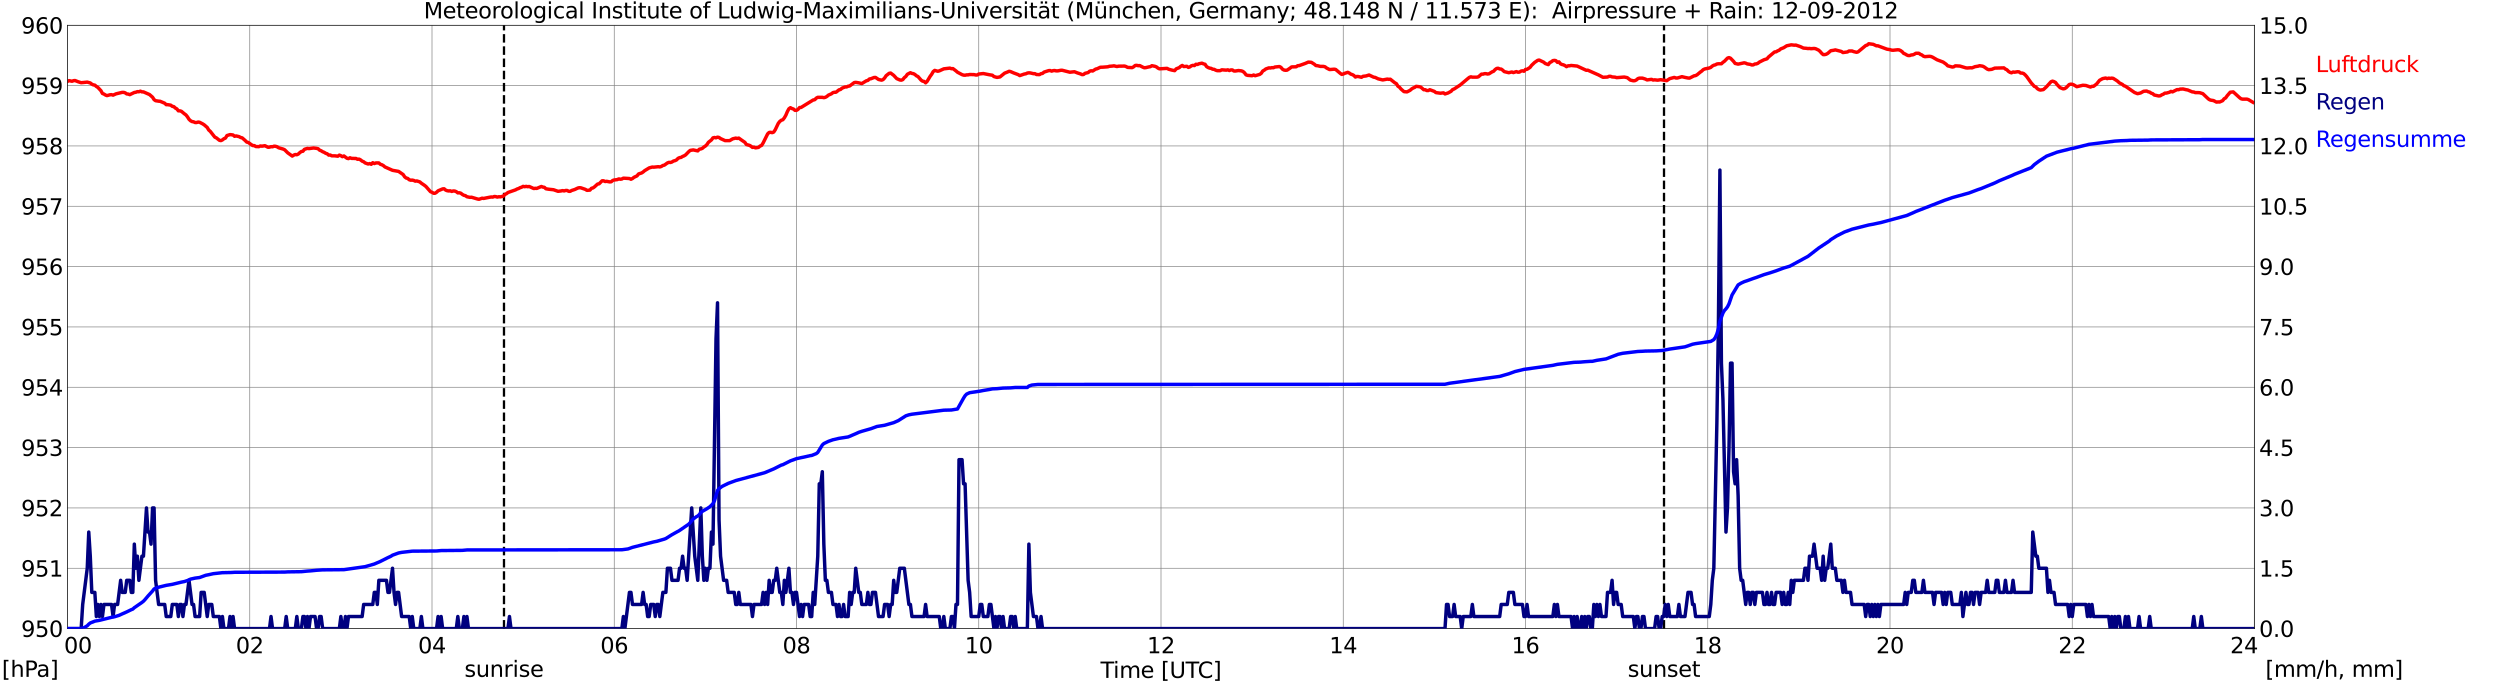 <?xml version="1.0" encoding="utf-8" standalone="no"?>
<!DOCTYPE svg PUBLIC "-//W3C//DTD SVG 1.1//EN"
  "http://www.w3.org/Graphics/SVG/1.1/DTD/svg11.dtd">
<svg xmlns:xlink="http://www.w3.org/1999/xlink" width="1085.4pt" height="296.64pt" viewBox="0 0 1085.4 296.64" xmlns="http://www.w3.org/2000/svg" version="1.1">
 <defs>
  <style type="text/css">*{stroke-linejoin: round; stroke-linecap: butt}</style>
 </defs>
 <g id="figure_1">
  <g id="patch_1">
   <path d="M 0 296.64 
L 1085.4 296.64 
L 1085.4 0 
L 0 0 
z
" style="fill: #ffffff"/>
  </g>
  <g id="axes_1">
   <g id="patch_2">
    <path d="M 29.306 272.909 
L 978.814 272.909 
L 978.814 10.976 
L 29.306 10.976 
z
" style="fill: #ffffff"/>
   </g>
   <g id="patch_3">
    <path d="M 978.814 272.909 
L 978.814 272.909 
L 978.814 10.976 
L 978.814 10.976 
z
" clip-path="url(#p8b7ec3c12a)" style="fill: #d3d3d3; opacity: 0.25; stroke: #d3d3d3; stroke-linejoin: miter"/>
   </g>
   <g id="matplotlib.axis_1">
    <g id="xtick_1">
     <g id="line2d_1">
      <path d="M 29.306 272.909 
L 29.306 10.976 
" clip-path="url(#p8b7ec3c12a)" style="fill: none; stroke: #808080; stroke-width: 0.3; stroke-linecap: square"/>
     </g>
     <g id="line2d_2"/>
     <g id="text_1">
      <!--    00 -->
      <g transform="translate(18.733 283.627) scale(0.095 -0.095)">
       <defs>
        <path id="DejaVuSans-20" transform="scale(0.016)"/>
        <path id="DejaVuSans-30" d="M 2034 4250 
Q 1547 4250 1301 3770 
Q 1056 3291 1056 2328 
Q 1056 1369 1301 889 
Q 1547 409 2034 409 
Q 2525 409 2770 889 
Q 3016 1369 3016 2328 
Q 3016 3291 2770 3770 
Q 2525 4250 2034 4250 
z
M 2034 4750 
Q 2819 4750 3233 4129 
Q 3647 3509 3647 2328 
Q 3647 1150 3233 529 
Q 2819 -91 2034 -91 
Q 1250 -91 836 529 
Q 422 1150 422 2328 
Q 422 3509 836 4129 
Q 1250 4750 2034 4750 
z
" transform="scale(0.016)"/>
       </defs>
       <use xlink:href="#DejaVuSans-20"/>
       <use xlink:href="#DejaVuSans-20" transform="translate(31.787 0)"/>
       <use xlink:href="#DejaVuSans-20" transform="translate(63.574 0)"/>
       <use xlink:href="#DejaVuSans-30" transform="translate(95.361 0)"/>
       <use xlink:href="#DejaVuSans-30" transform="translate(158.984 0)"/>
      </g>
     </g>
    </g>
    <g id="xtick_2">
     <g id="line2d_3">
      <path d="M 108.431 272.909 
L 108.431 10.976 
" clip-path="url(#p8b7ec3c12a)" style="fill: none; stroke: #808080; stroke-width: 0.3; stroke-linecap: square"/>
     </g>
     <g id="line2d_4"/>
     <g id="text_2">
      <!-- 02 -->
      <g transform="translate(102.387 283.627) scale(0.095 -0.095)">
       <defs>
        <path id="DejaVuSans-32" d="M 1228 531 
L 3431 531 
L 3431 0 
L 469 0 
L 469 531 
Q 828 903 1448 1529 
Q 2069 2156 2228 2338 
Q 2531 2678 2651 2914 
Q 2772 3150 2772 3378 
Q 2772 3750 2511 3984 
Q 2250 4219 1831 4219 
Q 1534 4219 1204 4116 
Q 875 4013 500 3803 
L 500 4441 
Q 881 4594 1212 4672 
Q 1544 4750 1819 4750 
Q 2544 4750 2975 4387 
Q 3406 4025 3406 3419 
Q 3406 3131 3298 2873 
Q 3191 2616 2906 2266 
Q 2828 2175 2409 1742 
Q 1991 1309 1228 531 
z
" transform="scale(0.016)"/>
       </defs>
       <use xlink:href="#DejaVuSans-30"/>
       <use xlink:href="#DejaVuSans-32" transform="translate(63.623 0)"/>
      </g>
     </g>
    </g>
    <g id="xtick_3">
     <g id="line2d_5">
      <path d="M 187.557 272.909 
L 187.557 10.976 
" clip-path="url(#p8b7ec3c12a)" style="fill: none; stroke: #808080; stroke-width: 0.3; stroke-linecap: square"/>
     </g>
     <g id="line2d_6"/>
     <g id="text_3">
      <!-- 04 -->
      <g transform="translate(181.513 283.627) scale(0.095 -0.095)">
       <defs>
        <path id="DejaVuSans-34" d="M 2419 4116 
L 825 1625 
L 2419 1625 
L 2419 4116 
z
M 2253 4666 
L 3047 4666 
L 3047 1625 
L 3713 1625 
L 3713 1100 
L 3047 1100 
L 3047 0 
L 2419 0 
L 2419 1100 
L 313 1100 
L 313 1709 
L 2253 4666 
z
" transform="scale(0.016)"/>
       </defs>
       <use xlink:href="#DejaVuSans-30"/>
       <use xlink:href="#DejaVuSans-34" transform="translate(63.623 0)"/>
      </g>
     </g>
    </g>
    <g id="xtick_4">
     <g id="line2d_7">
      <path d="M 266.683 272.909 
L 266.683 10.976 
" clip-path="url(#p8b7ec3c12a)" style="fill: none; stroke: #808080; stroke-width: 0.3; stroke-linecap: square"/>
     </g>
     <g id="line2d_8"/>
     <g id="text_4">
      <!-- 06 -->
      <g transform="translate(260.638 283.627) scale(0.095 -0.095)">
       <defs>
        <path id="DejaVuSans-36" d="M 2113 2584 
Q 1688 2584 1439 2293 
Q 1191 2003 1191 1497 
Q 1191 994 1439 701 
Q 1688 409 2113 409 
Q 2538 409 2786 701 
Q 3034 994 3034 1497 
Q 3034 2003 2786 2293 
Q 2538 2584 2113 2584 
z
M 3366 4563 
L 3366 3988 
Q 3128 4100 2886 4159 
Q 2644 4219 2406 4219 
Q 1781 4219 1451 3797 
Q 1122 3375 1075 2522 
Q 1259 2794 1537 2939 
Q 1816 3084 2150 3084 
Q 2853 3084 3261 2657 
Q 3669 2231 3669 1497 
Q 3669 778 3244 343 
Q 2819 -91 2113 -91 
Q 1303 -91 875 529 
Q 447 1150 447 2328 
Q 447 3434 972 4092 
Q 1497 4750 2381 4750 
Q 2619 4750 2861 4703 
Q 3103 4656 3366 4563 
z
" transform="scale(0.016)"/>
       </defs>
       <use xlink:href="#DejaVuSans-30"/>
       <use xlink:href="#DejaVuSans-36" transform="translate(63.623 0)"/>
      </g>
     </g>
    </g>
    <g id="xtick_5">
     <g id="line2d_9">
      <path d="M 345.808 272.909 
L 345.808 10.976 
" clip-path="url(#p8b7ec3c12a)" style="fill: none; stroke: #808080; stroke-width: 0.3; stroke-linecap: square"/>
     </g>
     <g id="line2d_10"/>
     <g id="text_5">
      <!-- 08 -->
      <g transform="translate(339.764 283.627) scale(0.095 -0.095)">
       <defs>
        <path id="DejaVuSans-38" d="M 2034 2216 
Q 1584 2216 1326 1975 
Q 1069 1734 1069 1313 
Q 1069 891 1326 650 
Q 1584 409 2034 409 
Q 2484 409 2743 651 
Q 3003 894 3003 1313 
Q 3003 1734 2745 1975 
Q 2488 2216 2034 2216 
z
M 1403 2484 
Q 997 2584 770 2862 
Q 544 3141 544 3541 
Q 544 4100 942 4425 
Q 1341 4750 2034 4750 
Q 2731 4750 3128 4425 
Q 3525 4100 3525 3541 
Q 3525 3141 3298 2862 
Q 3072 2584 2669 2484 
Q 3125 2378 3379 2068 
Q 3634 1759 3634 1313 
Q 3634 634 3220 271 
Q 2806 -91 2034 -91 
Q 1263 -91 848 271 
Q 434 634 434 1313 
Q 434 1759 690 2068 
Q 947 2378 1403 2484 
z
M 1172 3481 
Q 1172 3119 1398 2916 
Q 1625 2713 2034 2713 
Q 2441 2713 2670 2916 
Q 2900 3119 2900 3481 
Q 2900 3844 2670 4047 
Q 2441 4250 2034 4250 
Q 1625 4250 1398 4047 
Q 1172 3844 1172 3481 
z
" transform="scale(0.016)"/>
       </defs>
       <use xlink:href="#DejaVuSans-30"/>
       <use xlink:href="#DejaVuSans-38" transform="translate(63.623 0)"/>
      </g>
     </g>
    </g>
    <g id="xtick_6">
     <g id="line2d_11">
      <path d="M 424.934 272.909 
L 424.934 10.976 
" clip-path="url(#p8b7ec3c12a)" style="fill: none; stroke: #808080; stroke-width: 0.3; stroke-linecap: square"/>
     </g>
     <g id="line2d_12"/>
     <g id="text_6">
      <!-- 10 -->
      <g transform="translate(418.89 283.627) scale(0.095 -0.095)">
       <defs>
        <path id="DejaVuSans-31" d="M 794 531 
L 1825 531 
L 1825 4091 
L 703 3866 
L 703 4441 
L 1819 4666 
L 2450 4666 
L 2450 531 
L 3481 531 
L 3481 0 
L 794 0 
L 794 531 
z
" transform="scale(0.016)"/>
       </defs>
       <use xlink:href="#DejaVuSans-31"/>
       <use xlink:href="#DejaVuSans-30" transform="translate(63.623 0)"/>
      </g>
     </g>
    </g>
    <g id="xtick_7">
     <g id="line2d_13">
      <path d="M 504.06 272.909 
L 504.06 10.976 
" clip-path="url(#p8b7ec3c12a)" style="fill: none; stroke: #808080; stroke-width: 0.3; stroke-linecap: square"/>
     </g>
     <g id="line2d_14"/>
     <g id="text_7">
      <!-- 12 -->
      <g transform="translate(498.015 283.627) scale(0.095 -0.095)">
       <use xlink:href="#DejaVuSans-31"/>
       <use xlink:href="#DejaVuSans-32" transform="translate(63.623 0)"/>
      </g>
     </g>
    </g>
    <g id="xtick_8">
     <g id="line2d_15">
      <path d="M 583.185 272.909 
L 583.185 10.976 
" clip-path="url(#p8b7ec3c12a)" style="fill: none; stroke: #808080; stroke-width: 0.3; stroke-linecap: square"/>
     </g>
     <g id="line2d_16"/>
     <g id="text_8">
      <!-- 14 -->
      <g transform="translate(577.141 283.627) scale(0.095 -0.095)">
       <use xlink:href="#DejaVuSans-31"/>
       <use xlink:href="#DejaVuSans-34" transform="translate(63.623 0)"/>
      </g>
     </g>
    </g>
    <g id="xtick_9">
     <g id="line2d_17">
      <path d="M 662.311 272.909 
L 662.311 10.976 
" clip-path="url(#p8b7ec3c12a)" style="fill: none; stroke: #808080; stroke-width: 0.3; stroke-linecap: square"/>
     </g>
     <g id="line2d_18"/>
     <g id="text_9">
      <!-- 16 -->
      <g transform="translate(656.267 283.627) scale(0.095 -0.095)">
       <use xlink:href="#DejaVuSans-31"/>
       <use xlink:href="#DejaVuSans-36" transform="translate(63.623 0)"/>
      </g>
     </g>
    </g>
    <g id="xtick_10">
     <g id="line2d_19">
      <path d="M 741.437 272.909 
L 741.437 10.976 
" clip-path="url(#p8b7ec3c12a)" style="fill: none; stroke: #808080; stroke-width: 0.3; stroke-linecap: square"/>
     </g>
     <g id="line2d_20"/>
     <g id="text_10">
      <!-- 18 -->
      <g transform="translate(735.392 283.627) scale(0.095 -0.095)">
       <use xlink:href="#DejaVuSans-31"/>
       <use xlink:href="#DejaVuSans-38" transform="translate(63.623 0)"/>
      </g>
     </g>
    </g>
    <g id="xtick_11">
     <g id="line2d_21">
      <path d="M 820.562 272.909 
L 820.562 10.976 
" clip-path="url(#p8b7ec3c12a)" style="fill: none; stroke: #808080; stroke-width: 0.3; stroke-linecap: square"/>
     </g>
     <g id="line2d_22"/>
     <g id="text_11">
      <!-- 20 -->
      <g transform="translate(814.518 283.627) scale(0.095 -0.095)">
       <use xlink:href="#DejaVuSans-32"/>
       <use xlink:href="#DejaVuSans-30" transform="translate(63.623 0)"/>
      </g>
     </g>
    </g>
    <g id="xtick_12">
     <g id="line2d_23">
      <path d="M 899.688 272.909 
L 899.688 10.976 
" clip-path="url(#p8b7ec3c12a)" style="fill: none; stroke: #808080; stroke-width: 0.3; stroke-linecap: square"/>
     </g>
     <g id="line2d_24"/>
     <g id="text_12">
      <!-- 22 -->
      <g transform="translate(893.644 283.627) scale(0.095 -0.095)">
       <use xlink:href="#DejaVuSans-32"/>
       <use xlink:href="#DejaVuSans-32" transform="translate(63.623 0)"/>
      </g>
     </g>
    </g>
    <g id="xtick_13">
     <g id="line2d_25">
      <path d="M 978.814 272.909 
L 978.814 10.976 
" clip-path="url(#p8b7ec3c12a)" style="fill: none; stroke: #808080; stroke-width: 0.3; stroke-linecap: square"/>
     </g>
     <g id="line2d_26"/>
     <g id="text_13">
      <!-- 24    -->
      <g transform="translate(968.241 283.627) scale(0.095 -0.095)">
       <use xlink:href="#DejaVuSans-32"/>
       <use xlink:href="#DejaVuSans-34" transform="translate(63.623 0)"/>
       <use xlink:href="#DejaVuSans-20" transform="translate(127.246 0)"/>
       <use xlink:href="#DejaVuSans-20" transform="translate(159.033 0)"/>
       <use xlink:href="#DejaVuSans-20" transform="translate(190.82 0)"/>
      </g>
     </g>
    </g>
    <g id="text_14">
     <!-- Time [UTC] -->
     <g transform="translate(477.806 294.322) scale(0.095 -0.095)">
      <defs>
       <path id="DejaVuSans-54" d="M -19 4666 
L 3928 4666 
L 3928 4134 
L 2272 4134 
L 2272 0 
L 1638 0 
L 1638 4134 
L -19 4134 
L -19 4666 
z
" transform="scale(0.016)"/>
       <path id="DejaVuSans-69" d="M 603 3500 
L 1178 3500 
L 1178 0 
L 603 0 
L 603 3500 
z
M 603 4863 
L 1178 4863 
L 1178 4134 
L 603 4134 
L 603 4863 
z
" transform="scale(0.016)"/>
       <path id="DejaVuSans-6d" d="M 3328 2828 
Q 3544 3216 3844 3400 
Q 4144 3584 4550 3584 
Q 5097 3584 5394 3201 
Q 5691 2819 5691 2113 
L 5691 0 
L 5113 0 
L 5113 2094 
Q 5113 2597 4934 2840 
Q 4756 3084 4391 3084 
Q 3944 3084 3684 2787 
Q 3425 2491 3425 1978 
L 3425 0 
L 2847 0 
L 2847 2094 
Q 2847 2600 2669 2842 
Q 2491 3084 2119 3084 
Q 1678 3084 1418 2786 
Q 1159 2488 1159 1978 
L 1159 0 
L 581 0 
L 581 3500 
L 1159 3500 
L 1159 2956 
Q 1356 3278 1631 3431 
Q 1906 3584 2284 3584 
Q 2666 3584 2933 3390 
Q 3200 3197 3328 2828 
z
" transform="scale(0.016)"/>
       <path id="DejaVuSans-65" d="M 3597 1894 
L 3597 1613 
L 953 1613 
Q 991 1019 1311 708 
Q 1631 397 2203 397 
Q 2534 397 2845 478 
Q 3156 559 3463 722 
L 3463 178 
Q 3153 47 2828 -22 
Q 2503 -91 2169 -91 
Q 1331 -91 842 396 
Q 353 884 353 1716 
Q 353 2575 817 3079 
Q 1281 3584 2069 3584 
Q 2775 3584 3186 3129 
Q 3597 2675 3597 1894 
z
M 3022 2063 
Q 3016 2534 2758 2815 
Q 2500 3097 2075 3097 
Q 1594 3097 1305 2825 
Q 1016 2553 972 2059 
L 3022 2063 
z
" transform="scale(0.016)"/>
       <path id="DejaVuSans-5b" d="M 550 4863 
L 1875 4863 
L 1875 4416 
L 1125 4416 
L 1125 -397 
L 1875 -397 
L 1875 -844 
L 550 -844 
L 550 4863 
z
" transform="scale(0.016)"/>
       <path id="DejaVuSans-55" d="M 556 4666 
L 1191 4666 
L 1191 1831 
Q 1191 1081 1462 751 
Q 1734 422 2344 422 
Q 2950 422 3222 751 
Q 3494 1081 3494 1831 
L 3494 4666 
L 4128 4666 
L 4128 1753 
Q 4128 841 3676 375 
Q 3225 -91 2344 -91 
Q 1459 -91 1007 375 
Q 556 841 556 1753 
L 556 4666 
z
" transform="scale(0.016)"/>
       <path id="DejaVuSans-43" d="M 4122 4306 
L 4122 3641 
Q 3803 3938 3442 4084 
Q 3081 4231 2675 4231 
Q 1875 4231 1450 3742 
Q 1025 3253 1025 2328 
Q 1025 1406 1450 917 
Q 1875 428 2675 428 
Q 3081 428 3442 575 
Q 3803 722 4122 1019 
L 4122 359 
Q 3791 134 3420 21 
Q 3050 -91 2638 -91 
Q 1578 -91 968 557 
Q 359 1206 359 2328 
Q 359 3453 968 4101 
Q 1578 4750 2638 4750 
Q 3056 4750 3426 4639 
Q 3797 4528 4122 4306 
z
" transform="scale(0.016)"/>
       <path id="DejaVuSans-5d" d="M 1947 4863 
L 1947 -844 
L 622 -844 
L 622 -397 
L 1369 -397 
L 1369 4416 
L 622 4416 
L 622 4863 
L 1947 4863 
z
" transform="scale(0.016)"/>
      </defs>
      <use xlink:href="#DejaVuSans-54"/>
      <use xlink:href="#DejaVuSans-69" transform="translate(57.959 0)"/>
      <use xlink:href="#DejaVuSans-6d" transform="translate(85.742 0)"/>
      <use xlink:href="#DejaVuSans-65" transform="translate(183.154 0)"/>
      <use xlink:href="#DejaVuSans-20" transform="translate(244.678 0)"/>
      <use xlink:href="#DejaVuSans-5b" transform="translate(276.465 0)"/>
      <use xlink:href="#DejaVuSans-55" transform="translate(315.479 0)"/>
      <use xlink:href="#DejaVuSans-54" transform="translate(388.672 0)"/>
      <use xlink:href="#DejaVuSans-43" transform="translate(443.881 0)"/>
      <use xlink:href="#DejaVuSans-5d" transform="translate(513.705 0)"/>
     </g>
    </g>
   </g>
   <g id="matplotlib.axis_2">
    <g id="ytick_1">
     <g id="line2d_27">
      <path d="M 29.306 272.909 
L 978.814 272.909 
" clip-path="url(#p8b7ec3c12a)" style="fill: none; stroke: #808080; stroke-width: 0.3; stroke-linecap: square"/>
     </g>
     <g id="line2d_28"/>
     <g id="text_15">
      <!-- 950 -->
      <g transform="translate(9.173 276.518) scale(0.095 -0.095)">
       <defs>
        <path id="DejaVuSans-39" d="M 703 97 
L 703 672 
Q 941 559 1184 500 
Q 1428 441 1663 441 
Q 2288 441 2617 861 
Q 2947 1281 2994 2138 
Q 2813 1869 2534 1725 
Q 2256 1581 1919 1581 
Q 1219 1581 811 2004 
Q 403 2428 403 3163 
Q 403 3881 828 4315 
Q 1253 4750 1959 4750 
Q 2769 4750 3195 4129 
Q 3622 3509 3622 2328 
Q 3622 1225 3098 567 
Q 2575 -91 1691 -91 
Q 1453 -91 1209 -44 
Q 966 3 703 97 
z
M 1959 2075 
Q 2384 2075 2632 2365 
Q 2881 2656 2881 3163 
Q 2881 3666 2632 3958 
Q 2384 4250 1959 4250 
Q 1534 4250 1286 3958 
Q 1038 3666 1038 3163 
Q 1038 2656 1286 2365 
Q 1534 2075 1959 2075 
z
" transform="scale(0.016)"/>
        <path id="DejaVuSans-35" d="M 691 4666 
L 3169 4666 
L 3169 4134 
L 1269 4134 
L 1269 2991 
Q 1406 3038 1543 3061 
Q 1681 3084 1819 3084 
Q 2600 3084 3056 2656 
Q 3513 2228 3513 1497 
Q 3513 744 3044 326 
Q 2575 -91 1722 -91 
Q 1428 -91 1123 -41 
Q 819 9 494 109 
L 494 744 
Q 775 591 1075 516 
Q 1375 441 1709 441 
Q 2250 441 2565 725 
Q 2881 1009 2881 1497 
Q 2881 1984 2565 2268 
Q 2250 2553 1709 2553 
Q 1456 2553 1204 2497 
Q 953 2441 691 2322 
L 691 4666 
z
" transform="scale(0.016)"/>
       </defs>
       <use xlink:href="#DejaVuSans-39"/>
       <use xlink:href="#DejaVuSans-35" transform="translate(63.623 0)"/>
       <use xlink:href="#DejaVuSans-30" transform="translate(127.246 0)"/>
      </g>
     </g>
    </g>
    <g id="ytick_2">
     <g id="line2d_29">
      <path d="M 29.306 246.715 
L 978.814 246.715 
" clip-path="url(#p8b7ec3c12a)" style="fill: none; stroke: #808080; stroke-width: 0.3; stroke-linecap: square"/>
     </g>
     <g id="line2d_30"/>
     <g id="text_16">
      <!-- 951 -->
      <g transform="translate(9.173 250.325) scale(0.095 -0.095)">
       <use xlink:href="#DejaVuSans-39"/>
       <use xlink:href="#DejaVuSans-35" transform="translate(63.623 0)"/>
       <use xlink:href="#DejaVuSans-31" transform="translate(127.246 0)"/>
      </g>
     </g>
    </g>
    <g id="ytick_3">
     <g id="line2d_31">
      <path d="M 29.306 220.522 
L 978.814 220.522 
" clip-path="url(#p8b7ec3c12a)" style="fill: none; stroke: #808080; stroke-width: 0.3; stroke-linecap: square"/>
     </g>
     <g id="line2d_32"/>
     <g id="text_17">
      <!-- 952 -->
      <g transform="translate(9.173 224.131) scale(0.095 -0.095)">
       <use xlink:href="#DejaVuSans-39"/>
       <use xlink:href="#DejaVuSans-35" transform="translate(63.623 0)"/>
       <use xlink:href="#DejaVuSans-32" transform="translate(127.246 0)"/>
      </g>
     </g>
    </g>
    <g id="ytick_4">
     <g id="line2d_33">
      <path d="M 29.306 194.329 
L 978.814 194.329 
" clip-path="url(#p8b7ec3c12a)" style="fill: none; stroke: #808080; stroke-width: 0.3; stroke-linecap: square"/>
     </g>
     <g id="line2d_34"/>
     <g id="text_18">
      <!-- 953 -->
      <g transform="translate(9.173 197.938) scale(0.095 -0.095)">
       <defs>
        <path id="DejaVuSans-33" d="M 2597 2516 
Q 3050 2419 3304 2112 
Q 3559 1806 3559 1356 
Q 3559 666 3084 287 
Q 2609 -91 1734 -91 
Q 1441 -91 1130 -33 
Q 819 25 488 141 
L 488 750 
Q 750 597 1062 519 
Q 1375 441 1716 441 
Q 2309 441 2620 675 
Q 2931 909 2931 1356 
Q 2931 1769 2642 2001 
Q 2353 2234 1838 2234 
L 1294 2234 
L 1294 2753 
L 1863 2753 
Q 2328 2753 2575 2939 
Q 2822 3125 2822 3475 
Q 2822 3834 2567 4026 
Q 2313 4219 1838 4219 
Q 1578 4219 1281 4162 
Q 984 4106 628 3988 
L 628 4550 
Q 988 4650 1302 4700 
Q 1616 4750 1894 4750 
Q 2613 4750 3031 4423 
Q 3450 4097 3450 3541 
Q 3450 3153 3228 2886 
Q 3006 2619 2597 2516 
z
" transform="scale(0.016)"/>
       </defs>
       <use xlink:href="#DejaVuSans-39"/>
       <use xlink:href="#DejaVuSans-35" transform="translate(63.623 0)"/>
       <use xlink:href="#DejaVuSans-33" transform="translate(127.246 0)"/>
      </g>
     </g>
    </g>
    <g id="ytick_5">
     <g id="line2d_35">
      <path d="M 29.306 168.136 
L 978.814 168.136 
" clip-path="url(#p8b7ec3c12a)" style="fill: none; stroke: #808080; stroke-width: 0.3; stroke-linecap: square"/>
     </g>
     <g id="line2d_36"/>
     <g id="text_19">
      <!-- 954 -->
      <g transform="translate(9.173 171.745) scale(0.095 -0.095)">
       <use xlink:href="#DejaVuSans-39"/>
       <use xlink:href="#DejaVuSans-35" transform="translate(63.623 0)"/>
       <use xlink:href="#DejaVuSans-34" transform="translate(127.246 0)"/>
      </g>
     </g>
    </g>
    <g id="ytick_6">
     <g id="line2d_37">
      <path d="M 29.306 141.942 
L 978.814 141.942 
" clip-path="url(#p8b7ec3c12a)" style="fill: none; stroke: #808080; stroke-width: 0.3; stroke-linecap: square"/>
     </g>
     <g id="line2d_38"/>
     <g id="text_20">
      <!-- 955 -->
      <g transform="translate(9.173 145.551) scale(0.095 -0.095)">
       <use xlink:href="#DejaVuSans-39"/>
       <use xlink:href="#DejaVuSans-35" transform="translate(63.623 0)"/>
       <use xlink:href="#DejaVuSans-35" transform="translate(127.246 0)"/>
      </g>
     </g>
    </g>
    <g id="ytick_7">
     <g id="line2d_39">
      <path d="M 29.306 115.749 
L 978.814 115.749 
" clip-path="url(#p8b7ec3c12a)" style="fill: none; stroke: #808080; stroke-width: 0.3; stroke-linecap: square"/>
     </g>
     <g id="line2d_40"/>
     <g id="text_21">
      <!-- 956 -->
      <g transform="translate(9.173 119.358) scale(0.095 -0.095)">
       <use xlink:href="#DejaVuSans-39"/>
       <use xlink:href="#DejaVuSans-35" transform="translate(63.623 0)"/>
       <use xlink:href="#DejaVuSans-36" transform="translate(127.246 0)"/>
      </g>
     </g>
    </g>
    <g id="ytick_8">
     <g id="line2d_41">
      <path d="M 29.306 89.556 
L 978.814 89.556 
" clip-path="url(#p8b7ec3c12a)" style="fill: none; stroke: #808080; stroke-width: 0.3; stroke-linecap: square"/>
     </g>
     <g id="line2d_42"/>
     <g id="text_22">
      <!-- 957 -->
      <g transform="translate(9.173 93.165) scale(0.095 -0.095)">
       <defs>
        <path id="DejaVuSans-37" d="M 525 4666 
L 3525 4666 
L 3525 4397 
L 1831 0 
L 1172 0 
L 2766 4134 
L 525 4134 
L 525 4666 
z
" transform="scale(0.016)"/>
       </defs>
       <use xlink:href="#DejaVuSans-39"/>
       <use xlink:href="#DejaVuSans-35" transform="translate(63.623 0)"/>
       <use xlink:href="#DejaVuSans-37" transform="translate(127.246 0)"/>
      </g>
     </g>
    </g>
    <g id="ytick_9">
     <g id="line2d_43">
      <path d="M 29.306 63.362 
L 978.814 63.362 
" clip-path="url(#p8b7ec3c12a)" style="fill: none; stroke: #808080; stroke-width: 0.3; stroke-linecap: square"/>
     </g>
     <g id="line2d_44"/>
     <g id="text_23">
      <!-- 958 -->
      <g transform="translate(9.173 66.972) scale(0.095 -0.095)">
       <use xlink:href="#DejaVuSans-39"/>
       <use xlink:href="#DejaVuSans-35" transform="translate(63.623 0)"/>
       <use xlink:href="#DejaVuSans-38" transform="translate(127.246 0)"/>
      </g>
     </g>
    </g>
    <g id="ytick_10">
     <g id="line2d_45">
      <path d="M 29.306 37.169 
L 978.814 37.169 
" clip-path="url(#p8b7ec3c12a)" style="fill: none; stroke: #808080; stroke-width: 0.3; stroke-linecap: square"/>
     </g>
     <g id="line2d_46"/>
     <g id="text_24">
      <!-- 959 -->
      <g transform="translate(9.173 40.778) scale(0.095 -0.095)">
       <use xlink:href="#DejaVuSans-39"/>
       <use xlink:href="#DejaVuSans-35" transform="translate(63.623 0)"/>
       <use xlink:href="#DejaVuSans-39" transform="translate(127.246 0)"/>
      </g>
     </g>
    </g>
    <g id="ytick_11">
     <g id="line2d_47">
      <path d="M 29.306 10.976 
L 978.814 10.976 
" clip-path="url(#p8b7ec3c12a)" style="fill: none; stroke: #808080; stroke-width: 0.3; stroke-linecap: square"/>
     </g>
     <g id="line2d_48"/>
     <g id="text_25">
      <!-- 960 -->
      <g transform="translate(9.173 14.585) scale(0.095 -0.095)">
       <use xlink:href="#DejaVuSans-39"/>
       <use xlink:href="#DejaVuSans-36" transform="translate(63.623 0)"/>
       <use xlink:href="#DejaVuSans-30" transform="translate(127.246 0)"/>
      </g>
     </g>
    </g>
   </g>
   <g id="line2d_49">
    <path d="M 218.812 272.909 
L 218.812 10.976 
" clip-path="url(#p8b7ec3c12a)" style="fill: none; stroke-dasharray: 3.7,1.6; stroke-dashoffset: 0; stroke: #000000"/>
   </g>
   <g id="line2d_50">
    <path d="M 722.447 272.909 
L 722.447 10.976 
" clip-path="url(#p8b7ec3c12a)" style="fill: none; stroke-dasharray: 3.7,1.6; stroke-dashoffset: 0; stroke: #000000"/>
   </g>
   <g id="line2d_51">
    <path d="M 29.306 35.335 
L 29.965 35.008 
L 31.284 35.283 
L 31.943 35.021 
L 32.603 34.969 
L 33.921 35.493 
L 35.24 35.912 
L 37.878 35.65 
L 39.197 36.016 
L 39.856 36.54 
L 40.515 36.855 
L 41.175 36.959 
L 41.834 37.536 
L 42.493 37.955 
L 43.812 39.369 
L 44.472 40.574 
L 45.131 40.836 
L 45.79 41.255 
L 46.45 41.517 
L 47.768 41.15 
L 48.428 41.098 
L 49.087 41.308 
L 50.406 40.731 
L 51.725 40.417 
L 53.043 40.103 
L 53.703 40.103 
L 54.362 40.312 
L 55.022 40.784 
L 55.681 40.836 
L 56.34 41.098 
L 58.319 40.155 
L 58.978 40.05 
L 59.637 39.788 
L 60.297 39.841 
L 60.956 39.579 
L 61.615 39.893 
L 62.275 39.893 
L 64.912 41.046 
L 66.231 42.198 
L 66.89 43.246 
L 67.55 43.717 
L 68.869 43.927 
L 69.528 43.979 
L 71.506 44.817 
L 72.166 45.446 
L 72.825 45.446 
L 74.144 45.656 
L 74.803 46.179 
L 75.462 46.284 
L 76.122 46.913 
L 76.781 47.28 
L 77.441 48.118 
L 78.1 48.118 
L 78.759 48.327 
L 80.078 49.427 
L 80.737 49.899 
L 81.397 50.737 
L 82.056 51.785 
L 82.716 52.413 
L 83.375 52.78 
L 84.034 52.885 
L 84.694 53.199 
L 85.353 53.199 
L 86.013 52.99 
L 86.672 53.095 
L 87.991 53.776 
L 88.65 54.195 
L 89.969 55.347 
L 90.628 56.447 
L 91.288 57.024 
L 93.266 59.538 
L 93.925 59.852 
L 95.244 60.9 
L 95.903 61.057 
L 96.563 60.743 
L 97.222 60.219 
L 97.881 59.957 
L 98.541 58.857 
L 99.86 58.438 
L 101.178 58.595 
L 101.838 59.171 
L 102.497 59.014 
L 103.816 59.329 
L 104.475 59.695 
L 105.135 59.852 
L 106.453 61.005 
L 107.113 61.686 
L 107.772 61.843 
L 109.091 62.786 
L 109.75 63.205 
L 110.41 63.205 
L 111.069 63.624 
L 112.388 63.677 
L 113.047 63.362 
L 113.707 63.467 
L 115.025 63.258 
L 116.344 63.939 
L 117.003 63.886 
L 117.663 63.677 
L 118.322 63.729 
L 118.982 63.467 
L 119.641 63.519 
L 120.3 63.729 
L 120.96 64.148 
L 122.938 64.724 
L 123.597 65.039 
L 124.916 66.348 
L 126.235 67.291 
L 126.894 67.763 
L 127.553 67.344 
L 128.213 67.082 
L 128.872 67.187 
L 129.532 66.872 
L 130.191 66.244 
L 130.85 65.772 
L 131.51 65.667 
L 132.169 64.829 
L 133.488 64.41 
L 134.147 64.515 
L 136.125 64.253 
L 137.444 64.41 
L 138.104 64.567 
L 138.763 65.196 
L 139.422 65.458 
L 140.082 65.877 
L 140.741 66.139 
L 141.4 66.558 
L 142.06 66.767 
L 142.719 67.344 
L 143.379 67.291 
L 144.038 67.658 
L 145.357 67.658 
L 146.676 67.815 
L 147.335 67.344 
L 147.994 67.606 
L 148.654 68.025 
L 149.313 67.71 
L 150.632 68.706 
L 151.291 68.863 
L 151.951 68.496 
L 152.61 68.758 
L 154.588 68.811 
L 155.247 69.177 
L 155.907 69.072 
L 156.566 69.439 
L 157.226 69.963 
L 157.885 70.225 
L 158.544 70.749 
L 159.863 71.22 
L 160.523 71.011 
L 161.182 71.325 
L 161.841 70.644 
L 162.501 71.011 
L 163.16 70.749 
L 164.479 70.749 
L 165.138 71.325 
L 165.798 71.535 
L 166.457 71.901 
L 167.116 72.478 
L 170.413 73.944 
L 173.051 74.416 
L 175.029 75.778 
L 175.688 76.773 
L 176.348 77.297 
L 177.007 77.454 
L 177.666 78.031 
L 178.326 78.24 
L 178.985 78.188 
L 179.645 78.345 
L 180.304 78.659 
L 180.963 78.554 
L 182.282 78.974 
L 182.941 79.55 
L 184.26 80.44 
L 184.92 80.964 
L 186.898 83.217 
L 187.557 83.479 
L 188.217 83.898 
L 188.876 83.898 
L 189.535 83.479 
L 190.195 82.85 
L 192.173 82.012 
L 192.832 81.96 
L 193.492 82.536 
L 194.151 82.798 
L 194.81 82.903 
L 195.47 82.85 
L 196.129 83.112 
L 196.788 82.903 
L 197.448 82.955 
L 198.107 83.217 
L 198.767 83.741 
L 199.426 83.688 
L 200.085 83.898 
L 200.745 84.422 
L 201.404 84.788 
L 202.063 84.946 
L 202.723 85.417 
L 204.042 85.679 
L 204.701 85.627 
L 207.339 86.412 
L 207.998 86.517 
L 209.317 86.046 
L 209.976 86.15 
L 212.614 85.627 
L 213.273 85.522 
L 213.932 85.574 
L 214.592 85.312 
L 215.251 85.365 
L 215.91 85.574 
L 216.57 85.417 
L 217.229 85.469 
L 218.548 85.155 
L 219.207 84.422 
L 219.867 84.107 
L 220.526 83.584 
L 223.823 82.431 
L 224.482 82.064 
L 225.142 81.855 
L 225.801 81.488 
L 226.461 81.279 
L 227.12 80.912 
L 227.779 81.069 
L 228.439 80.912 
L 229.098 81.069 
L 229.757 80.964 
L 231.736 81.855 
L 232.395 81.75 
L 233.054 81.802 
L 235.033 80.964 
L 235.692 81.226 
L 236.351 81.331 
L 237.011 81.96 
L 238.329 82.169 
L 240.308 82.379 
L 242.286 83.06 
L 243.604 82.903 
L 244.264 82.745 
L 244.923 82.903 
L 245.583 82.693 
L 246.242 82.693 
L 246.901 83.06 
L 247.561 83.06 
L 248.22 82.693 
L 249.539 82.274 
L 250.858 81.645 
L 251.517 81.488 
L 252.176 81.54 
L 254.155 82.221 
L 254.814 82.641 
L 256.133 82.536 
L 256.792 81.75 
L 257.451 81.593 
L 258.111 81.121 
L 259.43 79.916 
L 260.089 79.812 
L 261.408 78.502 
L 262.067 78.502 
L 262.726 78.816 
L 263.386 78.712 
L 264.705 78.974 
L 265.364 78.921 
L 266.023 78.345 
L 266.683 78.135 
L 268.002 77.978 
L 268.661 77.664 
L 269.32 77.821 
L 269.98 77.716 
L 270.639 77.35 
L 273.277 77.507 
L 273.936 77.821 
L 274.595 77.507 
L 275.255 76.983 
L 276.573 76.354 
L 277.233 75.516 
L 278.552 75.097 
L 279.211 74.678 
L 279.87 74.102 
L 281.849 72.897 
L 283.167 72.53 
L 283.827 72.582 
L 285.805 72.373 
L 286.464 72.478 
L 287.124 72.268 
L 287.783 71.849 
L 288.442 71.692 
L 289.761 70.749 
L 290.42 70.487 
L 291.08 70.539 
L 291.739 70.33 
L 292.399 69.911 
L 293.058 69.753 
L 293.717 69.439 
L 294.377 68.758 
L 295.036 68.444 
L 295.696 68.339 
L 296.355 67.92 
L 297.014 67.658 
L 297.674 67.239 
L 298.992 65.877 
L 299.652 65.301 
L 300.971 65.091 
L 302.949 65.51 
L 303.608 64.777 
L 304.267 64.672 
L 304.927 64.41 
L 305.586 63.834 
L 306.246 63.415 
L 306.905 62.786 
L 307.564 61.791 
L 308.883 60.743 
L 309.543 59.852 
L 310.202 59.695 
L 310.861 59.852 
L 311.521 59.538 
L 312.18 59.695 
L 312.839 60.167 
L 314.818 61.057 
L 316.136 61.057 
L 316.796 61.057 
L 318.114 60.271 
L 319.433 59.957 
L 320.093 60.114 
L 320.752 59.957 
L 322.071 60.9 
L 323.39 61.791 
L 324.049 62.734 
L 325.368 63.1 
L 326.027 63.467 
L 326.686 63.991 
L 327.346 63.886 
L 328.005 64.2 
L 329.324 63.991 
L 329.983 63.415 
L 330.643 63.153 
L 331.302 62.105 
L 333.28 58.124 
L 333.94 57.495 
L 334.599 57.443 
L 335.258 57.6 
L 335.918 57.338 
L 336.577 56.342 
L 337.896 53.566 
L 338.555 52.728 
L 339.215 52.204 
L 339.874 51.994 
L 340.533 51.156 
L 341.193 50.004 
L 341.852 48.432 
L 342.512 47.227 
L 343.171 46.756 
L 343.83 47.122 
L 344.49 47.332 
L 345.149 47.908 
L 345.808 47.908 
L 346.468 47.489 
L 347.127 46.703 
L 347.787 46.651 
L 353.062 43.403 
L 353.721 43.298 
L 354.38 42.617 
L 355.04 42.25 
L 356.359 42.25 
L 357.018 42.25 
L 357.677 42.408 
L 358.337 42.25 
L 358.996 41.884 
L 359.655 41.308 
L 360.974 40.731 
L 361.634 40.207 
L 362.293 40.05 
L 362.952 40.05 
L 364.271 39.003 
L 364.93 38.845 
L 365.59 38.269 
L 366.909 37.745 
L 367.568 37.745 
L 368.227 37.431 
L 368.887 37.326 
L 370.865 35.859 
L 371.524 35.755 
L 372.843 35.964 
L 374.162 36.278 
L 376.14 35.074 
L 376.799 34.916 
L 377.459 34.288 
L 378.118 34.183 
L 379.437 33.659 
L 380.096 33.607 
L 381.415 34.497 
L 382.734 34.812 
L 383.393 34.55 
L 384.053 33.869 
L 384.712 32.873 
L 386.031 31.826 
L 386.69 31.721 
L 388.009 32.716 
L 389.328 34.131 
L 390.646 34.707 
L 391.306 34.812 
L 391.965 34.55 
L 392.624 33.711 
L 393.284 33.188 
L 393.943 32.245 
L 395.262 31.564 
L 395.921 31.878 
L 396.581 31.983 
L 397.24 32.349 
L 397.899 32.926 
L 398.559 33.24 
L 399.878 34.759 
L 400.537 35.231 
L 401.196 35.335 
L 401.856 35.964 
L 402.515 35.335 
L 403.834 33.135 
L 404.493 32.245 
L 405.153 31.092 
L 405.812 30.568 
L 407.131 30.935 
L 407.79 30.778 
L 409.768 29.887 
L 412.406 29.573 
L 413.065 29.835 
L 413.725 29.782 
L 415.043 30.778 
L 415.703 31.354 
L 417.681 32.402 
L 418.34 32.611 
L 419 32.664 
L 419.659 32.507 
L 420.318 32.507 
L 420.978 32.349 
L 422.956 32.402 
L 423.615 32.559 
L 424.275 32.559 
L 424.934 32.14 
L 426.912 31.93 
L 429.55 32.454 
L 430.869 32.664 
L 431.528 33.24 
L 432.847 33.607 
L 434.165 33.397 
L 436.144 31.773 
L 437.462 31.249 
L 438.122 30.935 
L 438.781 31.092 
L 440.1 31.668 
L 442.078 32.402 
L 442.737 32.821 
L 444.716 32.14 
L 445.375 32.035 
L 446.034 31.721 
L 446.694 31.616 
L 447.353 31.668 
L 448.672 31.983 
L 449.331 31.983 
L 449.991 32.349 
L 451.309 32.402 
L 451.969 31.983 
L 452.628 31.878 
L 453.287 31.302 
L 455.266 30.673 
L 455.925 30.621 
L 456.584 30.883 
L 457.244 30.673 
L 457.903 30.621 
L 458.563 30.778 
L 459.222 30.778 
L 460.541 30.516 
L 461.2 30.516 
L 464.497 31.354 
L 466.475 31.145 
L 467.794 31.668 
L 469.113 32.087 
L 469.772 32.402 
L 470.431 32.349 
L 471.091 31.826 
L 472.409 31.511 
L 473.069 30.935 
L 473.728 30.725 
L 474.388 30.83 
L 475.706 29.992 
L 476.366 29.835 
L 477.685 29.206 
L 479.003 29.154 
L 480.322 29.049 
L 480.981 28.997 
L 481.641 28.787 
L 482.96 28.682 
L 483.619 28.578 
L 484.938 28.892 
L 485.597 28.735 
L 488.235 28.682 
L 488.894 28.892 
L 489.553 29.259 
L 491.532 29.363 
L 492.191 28.997 
L 492.85 28.42 
L 493.51 28.368 
L 494.169 28.525 
L 494.828 28.473 
L 496.147 29.154 
L 496.807 29.416 
L 497.466 29.363 
L 498.785 29.049 
L 499.444 28.944 
L 500.103 28.525 
L 501.422 28.787 
L 502.082 29.049 
L 502.741 29.573 
L 503.4 29.887 
L 506.697 29.678 
L 507.357 30.044 
L 508.675 30.411 
L 509.994 30.673 
L 510.654 29.887 
L 511.972 29.363 
L 512.632 28.787 
L 513.291 28.42 
L 513.95 28.892 
L 515.269 28.787 
L 515.929 29.259 
L 516.588 29.049 
L 517.247 28.578 
L 517.907 28.368 
L 518.566 28.473 
L 519.226 27.897 
L 519.885 28.001 
L 520.544 27.687 
L 521.863 27.425 
L 522.522 27.739 
L 523.182 27.897 
L 523.841 28.892 
L 524.501 29.311 
L 525.16 29.573 
L 525.819 29.678 
L 526.479 30.044 
L 527.138 30.097 
L 527.797 30.464 
L 528.457 30.673 
L 529.776 30.673 
L 530.435 30.306 
L 532.413 30.464 
L 533.073 30.306 
L 533.732 30.621 
L 534.391 30.359 
L 535.051 30.359 
L 535.71 30.83 
L 536.369 30.83 
L 537.688 30.621 
L 539.007 30.778 
L 539.666 31.04 
L 540.326 31.616 
L 540.985 32.507 
L 541.644 32.716 
L 543.623 32.873 
L 544.282 32.559 
L 544.941 32.873 
L 546.919 32.297 
L 547.579 31.826 
L 548.238 30.83 
L 548.898 30.464 
L 549.557 29.94 
L 550.876 29.468 
L 551.535 29.521 
L 552.195 29.363 
L 552.854 29.416 
L 553.513 29.101 
L 555.491 28.892 
L 556.151 29.259 
L 556.81 30.044 
L 557.47 30.411 
L 558.129 30.516 
L 558.788 30.464 
L 560.107 29.573 
L 560.766 29.049 
L 562.745 28.997 
L 563.404 28.525 
L 564.063 28.473 
L 566.701 27.53 
L 568.02 26.954 
L 569.338 27.058 
L 570.657 27.897 
L 571.317 28.473 
L 571.976 28.525 
L 573.295 28.84 
L 574.613 28.84 
L 575.273 28.997 
L 575.932 29.521 
L 577.251 30.202 
L 579.229 30.044 
L 579.889 30.149 
L 581.867 31.826 
L 582.526 32.297 
L 583.185 32.14 
L 583.845 31.826 
L 585.164 31.406 
L 585.823 31.721 
L 586.482 32.192 
L 587.142 32.402 
L 587.801 32.769 
L 588.46 33.45 
L 589.12 33.188 
L 589.779 33.24 
L 591.098 33.554 
L 591.757 33.135 
L 593.076 32.978 
L 594.395 32.559 
L 595.714 33.188 
L 596.373 33.502 
L 597.032 33.607 
L 598.351 34.235 
L 599.67 34.55 
L 600.329 34.707 
L 602.307 34.34 
L 602.967 34.445 
L 603.626 34.393 
L 605.604 35.964 
L 606.264 36.331 
L 606.923 37.431 
L 607.582 37.85 
L 608.242 38.636 
L 609.561 39.788 
L 610.879 39.893 
L 612.198 39.212 
L 612.858 38.636 
L 613.517 38.217 
L 614.176 37.955 
L 614.836 37.483 
L 616.154 37.64 
L 616.814 37.798 
L 618.133 38.95 
L 618.792 38.95 
L 619.451 39.317 
L 620.111 39.317 
L 620.77 38.95 
L 622.748 39.684 
L 623.408 40.207 
L 625.386 40.469 
L 626.705 40.312 
L 627.364 40.784 
L 628.683 40.365 
L 630.001 39.631 
L 630.661 38.898 
L 631.32 38.636 
L 633.958 36.907 
L 637.255 34.131 
L 637.914 33.607 
L 638.573 33.345 
L 639.233 33.502 
L 641.211 33.502 
L 641.87 33.345 
L 643.189 32.192 
L 643.848 32.192 
L 644.508 31.983 
L 645.167 31.983 
L 645.827 32.14 
L 646.486 32.035 
L 647.805 31.197 
L 648.464 30.935 
L 649.123 30.202 
L 649.783 29.73 
L 650.442 29.625 
L 651.102 29.94 
L 651.761 29.992 
L 652.42 30.464 
L 653.08 31.092 
L 655.058 31.564 
L 656.377 31.249 
L 657.036 31.511 
L 658.355 31.092 
L 659.014 31.354 
L 659.674 31.302 
L 660.333 30.883 
L 660.992 30.725 
L 661.652 30.935 
L 662.311 30.149 
L 662.97 30.097 
L 664.289 29.259 
L 664.949 28.368 
L 666.267 27.111 
L 667.586 26.22 
L 668.246 26.063 
L 670.224 27.006 
L 670.883 27.582 
L 672.202 28.054 
L 672.861 27.163 
L 673.521 26.849 
L 674.18 26.325 
L 674.839 26.22 
L 675.499 26.325 
L 676.158 27.058 
L 676.817 26.849 
L 677.477 27.687 
L 678.136 28.001 
L 678.796 28.158 
L 679.455 28.473 
L 680.114 28.944 
L 680.774 28.578 
L 681.433 28.578 
L 682.092 28.42 
L 684.73 28.682 
L 688.686 30.516 
L 689.346 30.464 
L 692.643 31.93 
L 693.961 32.507 
L 695.939 33.554 
L 697.918 33.45 
L 698.577 33.135 
L 699.236 33.135 
L 699.896 33.397 
L 701.215 33.502 
L 701.874 33.711 
L 705.171 33.45 
L 706.49 33.711 
L 707.808 34.759 
L 709.127 35.074 
L 709.786 35.021 
L 710.446 34.707 
L 711.105 34.131 
L 711.765 33.921 
L 713.083 33.921 
L 714.402 34.34 
L 715.062 34.707 
L 717.04 34.445 
L 717.699 34.759 
L 718.358 34.654 
L 719.677 34.812 
L 720.996 34.602 
L 723.633 35.021 
L 724.952 34.131 
L 726.93 33.607 
L 727.59 33.869 
L 728.249 33.869 
L 730.227 33.292 
L 731.546 33.607 
L 732.865 33.869 
L 733.524 33.921 
L 735.502 32.926 
L 736.162 32.821 
L 736.821 32.454 
L 738.14 31.354 
L 738.799 30.883 
L 739.459 30.254 
L 740.118 29.94 
L 742.096 29.521 
L 742.756 29.259 
L 743.415 28.682 
L 744.074 28.316 
L 744.734 28.158 
L 745.393 27.792 
L 746.052 27.687 
L 747.371 27.687 
L 748.031 27.058 
L 748.69 26.587 
L 750.009 25.225 
L 750.668 25.015 
L 751.327 25.277 
L 752.646 26.639 
L 753.306 27.53 
L 754.624 27.844 
L 757.262 27.268 
L 757.921 27.425 
L 758.581 27.739 
L 759.899 27.949 
L 760.559 28.211 
L 761.218 28.158 
L 761.878 27.792 
L 762.537 27.739 
L 763.196 27.477 
L 763.856 26.954 
L 765.834 25.958 
L 767.153 25.539 
L 767.812 24.753 
L 770.449 22.553 
L 771.109 22.501 
L 771.768 22.082 
L 772.428 21.82 
L 773.087 21.243 
L 774.406 20.72 
L 775.725 19.881 
L 777.703 19.462 
L 779.021 19.619 
L 779.681 19.567 
L 781.659 20.248 
L 782.978 20.877 
L 784.296 20.982 
L 784.956 21.086 
L 785.615 21.034 
L 786.275 21.139 
L 787.593 21.034 
L 788.253 21.139 
L 789.572 21.767 
L 790.231 22.344 
L 790.89 23.129 
L 791.55 23.706 
L 792.209 23.706 
L 792.868 23.548 
L 793.528 23.182 
L 794.847 22.029 
L 796.165 21.82 
L 796.825 21.663 
L 799.462 22.344 
L 800.122 22.815 
L 802.1 22.553 
L 802.759 22.134 
L 804.078 22.134 
L 804.737 22.396 
L 806.056 22.71 
L 806.715 22.501 
L 810.012 19.777 
L 810.672 19.567 
L 811.331 18.991 
L 813.309 19.253 
L 814.628 19.881 
L 815.287 19.881 
L 819.244 21.348 
L 820.562 21.558 
L 821.222 21.767 
L 821.881 21.82 
L 823.859 21.61 
L 824.519 21.663 
L 825.178 21.977 
L 825.837 22.448 
L 826.497 23.182 
L 827.156 23.444 
L 827.816 23.863 
L 828.475 24.125 
L 829.134 24.125 
L 829.794 23.863 
L 830.453 23.81 
L 831.112 23.548 
L 831.772 23.129 
L 833.091 23.129 
L 833.75 23.601 
L 834.409 23.863 
L 835.069 24.387 
L 835.728 24.596 
L 837.047 24.491 
L 837.706 24.439 
L 838.366 24.544 
L 839.025 24.806 
L 841.003 25.958 
L 843.641 26.954 
L 844.959 27.897 
L 845.619 28.578 
L 847.597 29.101 
L 848.256 28.997 
L 848.916 28.578 
L 850.894 28.682 
L 853.531 29.468 
L 854.191 29.521 
L 855.51 29.416 
L 856.169 29.468 
L 857.488 28.944 
L 858.806 28.735 
L 859.466 28.525 
L 860.785 28.735 
L 861.444 29.049 
L 862.763 29.992 
L 863.422 30.254 
L 864.741 30.097 
L 866.06 29.573 
L 868.038 29.521 
L 870.016 29.468 
L 870.675 29.992 
L 871.335 30.306 
L 871.994 30.987 
L 872.653 31.406 
L 873.313 31.616 
L 873.972 31.249 
L 874.632 31.354 
L 875.95 31.145 
L 876.61 31.197 
L 877.269 31.721 
L 877.929 31.721 
L 878.588 31.93 
L 879.247 32.507 
L 879.907 33.24 
L 881.885 36.016 
L 883.204 37.483 
L 883.863 37.745 
L 884.522 38.479 
L 885.182 38.898 
L 885.841 39.107 
L 887.16 38.898 
L 888.479 37.693 
L 890.457 35.493 
L 891.116 35.231 
L 891.775 35.44 
L 892.435 35.807 
L 893.094 36.698 
L 894.413 38.06 
L 895.732 38.583 
L 896.391 38.479 
L 897.051 38.06 
L 898.369 36.698 
L 899.029 36.54 
L 899.688 36.593 
L 900.347 36.855 
L 901.666 37.64 
L 904.304 37.012 
L 905.622 37.117 
L 907.601 37.798 
L 908.26 37.483 
L 908.919 37.483 
L 910.238 36.488 
L 911.557 34.864 
L 912.876 34.131 
L 914.194 33.869 
L 914.854 34.131 
L 915.513 33.921 
L 916.173 34.026 
L 916.832 33.921 
L 917.491 34.026 
L 918.81 34.864 
L 919.469 35.335 
L 920.129 35.964 
L 921.448 36.645 
L 922.107 37.221 
L 922.766 37.431 
L 926.723 40.155 
L 928.041 40.679 
L 929.36 40.365 
L 930.679 39.631 
L 931.998 39.526 
L 932.657 39.841 
L 933.316 39.998 
L 933.976 40.469 
L 934.635 40.679 
L 935.295 41.255 
L 937.273 41.674 
L 937.932 41.569 
L 938.592 41.15 
L 939.251 40.888 
L 939.91 40.417 
L 940.57 40.417 
L 941.888 40.05 
L 942.548 39.684 
L 943.207 39.893 
L 945.185 38.898 
L 945.845 38.95 
L 946.504 38.688 
L 947.823 38.636 
L 949.142 38.95 
L 949.801 39.055 
L 951.779 39.893 
L 952.438 39.945 
L 953.098 40.207 
L 954.417 40.207 
L 955.076 40.26 
L 956.395 40.679 
L 958.373 42.565 
L 959.032 43.141 
L 959.692 43.455 
L 961.01 43.665 
L 962.329 44.346 
L 962.989 44.241 
L 963.648 44.294 
L 964.967 43.717 
L 965.626 42.879 
L 966.285 42.512 
L 966.945 41.569 
L 968.264 40.05 
L 969.582 39.893 
L 972.22 42.303 
L 972.879 42.827 
L 973.539 43.036 
L 975.517 43.036 
L 976.176 43.246 
L 978.154 44.416 
L 978.154 44.416 
" clip-path="url(#p8b7ec3c12a)" style="fill: none; stroke: #ff0000; stroke-width: 1.5; stroke-linecap: square"/>
   </g>
   <g id="patch_4">
    <path d="M 29.306 272.909 
L 29.306 10.976 
" style="fill: none; stroke: #000000; stroke-width: 0.3; stroke-linejoin: miter; stroke-linecap: square"/>
   </g>
   <g id="patch_5">
    <path d="M 29.306 272.909 
L 978.814 272.909 
" style="fill: none; stroke: #000000; stroke-width: 0.3; stroke-linejoin: miter; stroke-linecap: square"/>
   </g>
   <g id="patch_6">
    <path d="M 29.306 10.976 
L 978.814 10.976 
" style="fill: none; stroke: #000000; stroke-width: 0.3; stroke-linejoin: miter; stroke-linecap: square"/>
   </g>
   <g id="text_26">
    <!-- sunrise -->
    <g transform="translate(201.647 293.863) scale(0.095 -0.095)">
     <defs>
      <path id="DejaVuSans-73" d="M 2834 3397 
L 2834 2853 
Q 2591 2978 2328 3040 
Q 2066 3103 1784 3103 
Q 1356 3103 1142 2972 
Q 928 2841 928 2578 
Q 928 2378 1081 2264 
Q 1234 2150 1697 2047 
L 1894 2003 
Q 2506 1872 2764 1633 
Q 3022 1394 3022 966 
Q 3022 478 2636 193 
Q 2250 -91 1575 -91 
Q 1294 -91 989 -36 
Q 684 19 347 128 
L 347 722 
Q 666 556 975 473 
Q 1284 391 1588 391 
Q 1994 391 2212 530 
Q 2431 669 2431 922 
Q 2431 1156 2273 1281 
Q 2116 1406 1581 1522 
L 1381 1569 
Q 847 1681 609 1914 
Q 372 2147 372 2553 
Q 372 3047 722 3315 
Q 1072 3584 1716 3584 
Q 2034 3584 2315 3537 
Q 2597 3491 2834 3397 
z
" transform="scale(0.016)"/>
      <path id="DejaVuSans-75" d="M 544 1381 
L 544 3500 
L 1119 3500 
L 1119 1403 
Q 1119 906 1312 657 
Q 1506 409 1894 409 
Q 2359 409 2629 706 
Q 2900 1003 2900 1516 
L 2900 3500 
L 3475 3500 
L 3475 0 
L 2900 0 
L 2900 538 
Q 2691 219 2414 64 
Q 2138 -91 1772 -91 
Q 1169 -91 856 284 
Q 544 659 544 1381 
z
M 1991 3584 
L 1991 3584 
z
" transform="scale(0.016)"/>
      <path id="DejaVuSans-6e" d="M 3513 2113 
L 3513 0 
L 2938 0 
L 2938 2094 
Q 2938 2591 2744 2837 
Q 2550 3084 2163 3084 
Q 1697 3084 1428 2787 
Q 1159 2491 1159 1978 
L 1159 0 
L 581 0 
L 581 3500 
L 1159 3500 
L 1159 2956 
Q 1366 3272 1645 3428 
Q 1925 3584 2291 3584 
Q 2894 3584 3203 3211 
Q 3513 2838 3513 2113 
z
" transform="scale(0.016)"/>
      <path id="DejaVuSans-72" d="M 2631 2963 
Q 2534 3019 2420 3045 
Q 2306 3072 2169 3072 
Q 1681 3072 1420 2755 
Q 1159 2438 1159 1844 
L 1159 0 
L 581 0 
L 581 3500 
L 1159 3500 
L 1159 2956 
Q 1341 3275 1631 3429 
Q 1922 3584 2338 3584 
Q 2397 3584 2469 3576 
Q 2541 3569 2628 3553 
L 2631 2963 
z
" transform="scale(0.016)"/>
     </defs>
     <use xlink:href="#DejaVuSans-73"/>
     <use xlink:href="#DejaVuSans-75" transform="translate(52.1 0)"/>
     <use xlink:href="#DejaVuSans-6e" transform="translate(115.479 0)"/>
     <use xlink:href="#DejaVuSans-72" transform="translate(178.857 0)"/>
     <use xlink:href="#DejaVuSans-69" transform="translate(219.971 0)"/>
     <use xlink:href="#DejaVuSans-73" transform="translate(247.754 0)"/>
     <use xlink:href="#DejaVuSans-65" transform="translate(299.854 0)"/>
    </g>
   </g>
   <g id="text_27">
    <!-- sunset -->
    <g transform="translate(706.692 293.863) scale(0.095 -0.095)">
     <defs>
      <path id="DejaVuSans-74" d="M 1172 4494 
L 1172 3500 
L 2356 3500 
L 2356 3053 
L 1172 3053 
L 1172 1153 
Q 1172 725 1289 603 
Q 1406 481 1766 481 
L 2356 481 
L 2356 0 
L 1766 0 
Q 1100 0 847 248 
Q 594 497 594 1153 
L 594 3053 
L 172 3053 
L 172 3500 
L 594 3500 
L 594 4494 
L 1172 4494 
z
" transform="scale(0.016)"/>
     </defs>
     <use xlink:href="#DejaVuSans-73"/>
     <use xlink:href="#DejaVuSans-75" transform="translate(52.1 0)"/>
     <use xlink:href="#DejaVuSans-6e" transform="translate(115.479 0)"/>
     <use xlink:href="#DejaVuSans-73" transform="translate(178.857 0)"/>
     <use xlink:href="#DejaVuSans-65" transform="translate(230.957 0)"/>
     <use xlink:href="#DejaVuSans-74" transform="translate(292.48 0)"/>
    </g>
   </g>
   <g id="text_28">
    <!-- [hPa] -->
    <g transform="translate(0.821 293.863) scale(0.095 -0.095)">
     <defs>
      <path id="DejaVuSans-68" d="M 3513 2113 
L 3513 0 
L 2938 0 
L 2938 2094 
Q 2938 2591 2744 2837 
Q 2550 3084 2163 3084 
Q 1697 3084 1428 2787 
Q 1159 2491 1159 1978 
L 1159 0 
L 581 0 
L 581 4863 
L 1159 4863 
L 1159 2956 
Q 1366 3272 1645 3428 
Q 1925 3584 2291 3584 
Q 2894 3584 3203 3211 
Q 3513 2838 3513 2113 
z
" transform="scale(0.016)"/>
      <path id="DejaVuSans-50" d="M 1259 4147 
L 1259 2394 
L 2053 2394 
Q 2494 2394 2734 2622 
Q 2975 2850 2975 3272 
Q 2975 3691 2734 3919 
Q 2494 4147 2053 4147 
L 1259 4147 
z
M 628 4666 
L 2053 4666 
Q 2838 4666 3239 4311 
Q 3641 3956 3641 3272 
Q 3641 2581 3239 2228 
Q 2838 1875 2053 1875 
L 1259 1875 
L 1259 0 
L 628 0 
L 628 4666 
z
" transform="scale(0.016)"/>
      <path id="DejaVuSans-61" d="M 2194 1759 
Q 1497 1759 1228 1600 
Q 959 1441 959 1056 
Q 959 750 1161 570 
Q 1363 391 1709 391 
Q 2188 391 2477 730 
Q 2766 1069 2766 1631 
L 2766 1759 
L 2194 1759 
z
M 3341 1997 
L 3341 0 
L 2766 0 
L 2766 531 
Q 2569 213 2275 61 
Q 1981 -91 1556 -91 
Q 1019 -91 701 211 
Q 384 513 384 1019 
Q 384 1609 779 1909 
Q 1175 2209 1959 2209 
L 2766 2209 
L 2766 2266 
Q 2766 2663 2505 2880 
Q 2244 3097 1772 3097 
Q 1472 3097 1187 3025 
Q 903 2953 641 2809 
L 641 3341 
Q 956 3463 1253 3523 
Q 1550 3584 1831 3584 
Q 2591 3584 2966 3190 
Q 3341 2797 3341 1997 
z
" transform="scale(0.016)"/>
     </defs>
     <use xlink:href="#DejaVuSans-5b"/>
     <use xlink:href="#DejaVuSans-68" transform="translate(39.014 0)"/>
     <use xlink:href="#DejaVuSans-50" transform="translate(102.393 0)"/>
     <use xlink:href="#DejaVuSans-61" transform="translate(158.195 0)"/>
     <use xlink:href="#DejaVuSans-5d" transform="translate(219.475 0)"/>
    </g>
   </g>
   <g id="text_29">
    <!-- Luftdruck -->
    <g style="fill: #ff0000" transform="translate(1005.4 31.291) scale(0.095 -0.095)">
     <defs>
      <path id="DejaVuSans-4c" d="M 628 4666 
L 1259 4666 
L 1259 531 
L 3531 531 
L 3531 0 
L 628 0 
L 628 4666 
z
" transform="scale(0.016)"/>
      <path id="DejaVuSans-66" d="M 2375 4863 
L 2375 4384 
L 1825 4384 
Q 1516 4384 1395 4259 
Q 1275 4134 1275 3809 
L 1275 3500 
L 2222 3500 
L 2222 3053 
L 1275 3053 
L 1275 0 
L 697 0 
L 697 3053 
L 147 3053 
L 147 3500 
L 697 3500 
L 697 3744 
Q 697 4328 969 4595 
Q 1241 4863 1831 4863 
L 2375 4863 
z
" transform="scale(0.016)"/>
      <path id="DejaVuSans-64" d="M 2906 2969 
L 2906 4863 
L 3481 4863 
L 3481 0 
L 2906 0 
L 2906 525 
Q 2725 213 2448 61 
Q 2172 -91 1784 -91 
Q 1150 -91 751 415 
Q 353 922 353 1747 
Q 353 2572 751 3078 
Q 1150 3584 1784 3584 
Q 2172 3584 2448 3432 
Q 2725 3281 2906 2969 
z
M 947 1747 
Q 947 1113 1208 752 
Q 1469 391 1925 391 
Q 2381 391 2643 752 
Q 2906 1113 2906 1747 
Q 2906 2381 2643 2742 
Q 2381 3103 1925 3103 
Q 1469 3103 1208 2742 
Q 947 2381 947 1747 
z
" transform="scale(0.016)"/>
      <path id="DejaVuSans-63" d="M 3122 3366 
L 3122 2828 
Q 2878 2963 2633 3030 
Q 2388 3097 2138 3097 
Q 1578 3097 1268 2742 
Q 959 2388 959 1747 
Q 959 1106 1268 751 
Q 1578 397 2138 397 
Q 2388 397 2633 464 
Q 2878 531 3122 666 
L 3122 134 
Q 2881 22 2623 -34 
Q 2366 -91 2075 -91 
Q 1284 -91 818 406 
Q 353 903 353 1747 
Q 353 2603 823 3093 
Q 1294 3584 2113 3584 
Q 2378 3584 2631 3529 
Q 2884 3475 3122 3366 
z
" transform="scale(0.016)"/>
      <path id="DejaVuSans-6b" d="M 581 4863 
L 1159 4863 
L 1159 1991 
L 2875 3500 
L 3609 3500 
L 1753 1863 
L 3688 0 
L 2938 0 
L 1159 1709 
L 1159 0 
L 581 0 
L 581 4863 
z
" transform="scale(0.016)"/>
     </defs>
     <use xlink:href="#DejaVuSans-4c"/>
     <use xlink:href="#DejaVuSans-75" transform="translate(53.963 0)"/>
     <use xlink:href="#DejaVuSans-66" transform="translate(117.342 0)"/>
     <use xlink:href="#DejaVuSans-74" transform="translate(150.797 0)"/>
     <use xlink:href="#DejaVuSans-64" transform="translate(190.006 0)"/>
     <use xlink:href="#DejaVuSans-72" transform="translate(253.482 0)"/>
     <use xlink:href="#DejaVuSans-75" transform="translate(294.596 0)"/>
     <use xlink:href="#DejaVuSans-63" transform="translate(357.975 0)"/>
     <use xlink:href="#DejaVuSans-6b" transform="translate(412.955 0)"/>
    </g>
   </g>
   <g id="text_30">
    <!-- Regen -->
    <g style="fill: #000080" transform="translate(1005.4 47.531) scale(0.095 -0.095)">
     <defs>
      <path id="DejaVuSans-52" d="M 2841 2188 
Q 3044 2119 3236 1894 
Q 3428 1669 3622 1275 
L 4263 0 
L 3584 0 
L 2988 1197 
Q 2756 1666 2539 1819 
Q 2322 1972 1947 1972 
L 1259 1972 
L 1259 0 
L 628 0 
L 628 4666 
L 2053 4666 
Q 2853 4666 3247 4331 
Q 3641 3997 3641 3322 
Q 3641 2881 3436 2590 
Q 3231 2300 2841 2188 
z
M 1259 4147 
L 1259 2491 
L 2053 2491 
Q 2509 2491 2742 2702 
Q 2975 2913 2975 3322 
Q 2975 3731 2742 3939 
Q 2509 4147 2053 4147 
L 1259 4147 
z
" transform="scale(0.016)"/>
      <path id="DejaVuSans-67" d="M 2906 1791 
Q 2906 2416 2648 2759 
Q 2391 3103 1925 3103 
Q 1463 3103 1205 2759 
Q 947 2416 947 1791 
Q 947 1169 1205 825 
Q 1463 481 1925 481 
Q 2391 481 2648 825 
Q 2906 1169 2906 1791 
z
M 3481 434 
Q 3481 -459 3084 -895 
Q 2688 -1331 1869 -1331 
Q 1566 -1331 1297 -1286 
Q 1028 -1241 775 -1147 
L 775 -588 
Q 1028 -725 1275 -790 
Q 1522 -856 1778 -856 
Q 2344 -856 2625 -561 
Q 2906 -266 2906 331 
L 2906 616 
Q 2728 306 2450 153 
Q 2172 0 1784 0 
Q 1141 0 747 490 
Q 353 981 353 1791 
Q 353 2603 747 3093 
Q 1141 3584 1784 3584 
Q 2172 3584 2450 3431 
Q 2728 3278 2906 2969 
L 2906 3500 
L 3481 3500 
L 3481 434 
z
" transform="scale(0.016)"/>
     </defs>
     <use xlink:href="#DejaVuSans-52"/>
     <use xlink:href="#DejaVuSans-65" transform="translate(64.982 0)"/>
     <use xlink:href="#DejaVuSans-67" transform="translate(126.506 0)"/>
     <use xlink:href="#DejaVuSans-65" transform="translate(189.982 0)"/>
     <use xlink:href="#DejaVuSans-6e" transform="translate(251.506 0)"/>
    </g>
   </g>
   <g id="text_31">
    <!-- Regensumme -->
    <g style="fill: #0000ff" transform="translate(1005.4 63.771) scale(0.095 -0.095)">
     <use xlink:href="#DejaVuSans-52"/>
     <use xlink:href="#DejaVuSans-65" transform="translate(64.982 0)"/>
     <use xlink:href="#DejaVuSans-67" transform="translate(126.506 0)"/>
     <use xlink:href="#DejaVuSans-65" transform="translate(189.982 0)"/>
     <use xlink:href="#DejaVuSans-6e" transform="translate(251.506 0)"/>
     <use xlink:href="#DejaVuSans-73" transform="translate(314.885 0)"/>
     <use xlink:href="#DejaVuSans-75" transform="translate(366.984 0)"/>
     <use xlink:href="#DejaVuSans-6d" transform="translate(430.363 0)"/>
     <use xlink:href="#DejaVuSans-6d" transform="translate(527.775 0)"/>
     <use xlink:href="#DejaVuSans-65" transform="translate(625.188 0)"/>
    </g>
   </g>
   <g id="text_32">
    <!-- Meteorological Institute of Ludwig-Maximilians-Universität (München, Germany; 48.148 N / 11.573 E):  Airpressure + Rain: 12-09-2012 -->
    <g transform="translate(183.991 7.976) scale(0.095 -0.095)">
     <defs>
      <path id="DejaVuSans-4d" d="M 628 4666 
L 1569 4666 
L 2759 1491 
L 3956 4666 
L 4897 4666 
L 4897 0 
L 4281 0 
L 4281 4097 
L 3078 897 
L 2444 897 
L 1241 4097 
L 1241 0 
L 628 0 
L 628 4666 
z
" transform="scale(0.016)"/>
      <path id="DejaVuSans-6f" d="M 1959 3097 
Q 1497 3097 1228 2736 
Q 959 2375 959 1747 
Q 959 1119 1226 758 
Q 1494 397 1959 397 
Q 2419 397 2687 759 
Q 2956 1122 2956 1747 
Q 2956 2369 2687 2733 
Q 2419 3097 1959 3097 
z
M 1959 3584 
Q 2709 3584 3137 3096 
Q 3566 2609 3566 1747 
Q 3566 888 3137 398 
Q 2709 -91 1959 -91 
Q 1206 -91 779 398 
Q 353 888 353 1747 
Q 353 2609 779 3096 
Q 1206 3584 1959 3584 
z
" transform="scale(0.016)"/>
      <path id="DejaVuSans-6c" d="M 603 4863 
L 1178 4863 
L 1178 0 
L 603 0 
L 603 4863 
z
" transform="scale(0.016)"/>
      <path id="DejaVuSans-49" d="M 628 4666 
L 1259 4666 
L 1259 0 
L 628 0 
L 628 4666 
z
" transform="scale(0.016)"/>
      <path id="DejaVuSans-77" d="M 269 3500 
L 844 3500 
L 1563 769 
L 2278 3500 
L 2956 3500 
L 3675 769 
L 4391 3500 
L 4966 3500 
L 4050 0 
L 3372 0 
L 2619 2869 
L 1863 0 
L 1184 0 
L 269 3500 
z
" transform="scale(0.016)"/>
      <path id="DejaVuSans-2d" d="M 313 2009 
L 1997 2009 
L 1997 1497 
L 313 1497 
L 313 2009 
z
" transform="scale(0.016)"/>
      <path id="DejaVuSans-78" d="M 3513 3500 
L 2247 1797 
L 3578 0 
L 2900 0 
L 1881 1375 
L 863 0 
L 184 0 
L 1544 1831 
L 300 3500 
L 978 3500 
L 1906 2253 
L 2834 3500 
L 3513 3500 
z
" transform="scale(0.016)"/>
      <path id="DejaVuSans-76" d="M 191 3500 
L 800 3500 
L 1894 563 
L 2988 3500 
L 3597 3500 
L 2284 0 
L 1503 0 
L 191 3500 
z
" transform="scale(0.016)"/>
      <path id="DejaVuSans-e4" d="M 2194 1759 
Q 1497 1759 1228 1600 
Q 959 1441 959 1056 
Q 959 750 1161 570 
Q 1363 391 1709 391 
Q 2188 391 2477 730 
Q 2766 1069 2766 1631 
L 2766 1759 
L 2194 1759 
z
M 3341 1997 
L 3341 0 
L 2766 0 
L 2766 531 
Q 2569 213 2275 61 
Q 1981 -91 1556 -91 
Q 1019 -91 701 211 
Q 384 513 384 1019 
Q 384 1609 779 1909 
Q 1175 2209 1959 2209 
L 2766 2209 
L 2766 2266 
Q 2766 2663 2505 2880 
Q 2244 3097 1772 3097 
Q 1472 3097 1187 3025 
Q 903 2953 641 2809 
L 641 3341 
Q 956 3463 1253 3523 
Q 1550 3584 1831 3584 
Q 2591 3584 2966 3190 
Q 3341 2797 3341 1997 
z
M 2150 4850 
L 2784 4850 
L 2784 4219 
L 2150 4219 
L 2150 4850 
z
M 928 4850 
L 1562 4850 
L 1562 4219 
L 928 4219 
L 928 4850 
z
" transform="scale(0.016)"/>
      <path id="DejaVuSans-28" d="M 1984 4856 
Q 1566 4138 1362 3434 
Q 1159 2731 1159 2009 
Q 1159 1288 1364 580 
Q 1569 -128 1984 -844 
L 1484 -844 
Q 1016 -109 783 600 
Q 550 1309 550 2009 
Q 550 2706 781 3412 
Q 1013 4119 1484 4856 
L 1984 4856 
z
" transform="scale(0.016)"/>
      <path id="DejaVuSans-fc" d="M 544 1381 
L 544 3500 
L 1119 3500 
L 1119 1403 
Q 1119 906 1312 657 
Q 1506 409 1894 409 
Q 2359 409 2629 706 
Q 2900 1003 2900 1516 
L 2900 3500 
L 3475 3500 
L 3475 0 
L 2900 0 
L 2900 538 
Q 2691 219 2414 64 
Q 2138 -91 1772 -91 
Q 1169 -91 856 284 
Q 544 659 544 1381 
z
M 1991 3584 
L 1991 3584 
z
M 2278 4850 
L 2912 4850 
L 2912 4219 
L 2278 4219 
L 2278 4850 
z
M 1056 4850 
L 1690 4850 
L 1690 4219 
L 1056 4219 
L 1056 4850 
z
" transform="scale(0.016)"/>
      <path id="DejaVuSans-2c" d="M 750 794 
L 1409 794 
L 1409 256 
L 897 -744 
L 494 -744 
L 750 256 
L 750 794 
z
" transform="scale(0.016)"/>
      <path id="DejaVuSans-47" d="M 3809 666 
L 3809 1919 
L 2778 1919 
L 2778 2438 
L 4434 2438 
L 4434 434 
Q 4069 175 3628 42 
Q 3188 -91 2688 -91 
Q 1594 -91 976 548 
Q 359 1188 359 2328 
Q 359 3472 976 4111 
Q 1594 4750 2688 4750 
Q 3144 4750 3555 4637 
Q 3966 4525 4313 4306 
L 4313 3634 
Q 3963 3931 3569 4081 
Q 3175 4231 2741 4231 
Q 1884 4231 1454 3753 
Q 1025 3275 1025 2328 
Q 1025 1384 1454 906 
Q 1884 428 2741 428 
Q 3075 428 3337 486 
Q 3600 544 3809 666 
z
" transform="scale(0.016)"/>
      <path id="DejaVuSans-79" d="M 2059 -325 
Q 1816 -950 1584 -1140 
Q 1353 -1331 966 -1331 
L 506 -1331 
L 506 -850 
L 844 -850 
Q 1081 -850 1212 -737 
Q 1344 -625 1503 -206 
L 1606 56 
L 191 3500 
L 800 3500 
L 1894 763 
L 2988 3500 
L 3597 3500 
L 2059 -325 
z
" transform="scale(0.016)"/>
      <path id="DejaVuSans-3b" d="M 750 3309 
L 1409 3309 
L 1409 2516 
L 750 2516 
L 750 3309 
z
M 750 794 
L 1409 794 
L 1409 256 
L 897 -744 
L 494 -744 
L 750 256 
L 750 794 
z
" transform="scale(0.016)"/>
      <path id="DejaVuSans-2e" d="M 684 794 
L 1344 794 
L 1344 0 
L 684 0 
L 684 794 
z
" transform="scale(0.016)"/>
      <path id="DejaVuSans-4e" d="M 628 4666 
L 1478 4666 
L 3547 763 
L 3547 4666 
L 4159 4666 
L 4159 0 
L 3309 0 
L 1241 3903 
L 1241 0 
L 628 0 
L 628 4666 
z
" transform="scale(0.016)"/>
      <path id="DejaVuSans-2f" d="M 1625 4666 
L 2156 4666 
L 531 -594 
L 0 -594 
L 1625 4666 
z
" transform="scale(0.016)"/>
      <path id="DejaVuSans-45" d="M 628 4666 
L 3578 4666 
L 3578 4134 
L 1259 4134 
L 1259 2753 
L 3481 2753 
L 3481 2222 
L 1259 2222 
L 1259 531 
L 3634 531 
L 3634 0 
L 628 0 
L 628 4666 
z
" transform="scale(0.016)"/>
      <path id="DejaVuSans-29" d="M 513 4856 
L 1013 4856 
Q 1481 4119 1714 3412 
Q 1947 2706 1947 2009 
Q 1947 1309 1714 600 
Q 1481 -109 1013 -844 
L 513 -844 
Q 928 -128 1133 580 
Q 1338 1288 1338 2009 
Q 1338 2731 1133 3434 
Q 928 4138 513 4856 
z
" transform="scale(0.016)"/>
      <path id="DejaVuSans-3a" d="M 750 794 
L 1409 794 
L 1409 0 
L 750 0 
L 750 794 
z
M 750 3309 
L 1409 3309 
L 1409 2516 
L 750 2516 
L 750 3309 
z
" transform="scale(0.016)"/>
      <path id="DejaVuSans-41" d="M 2188 4044 
L 1331 1722 
L 3047 1722 
L 2188 4044 
z
M 1831 4666 
L 2547 4666 
L 4325 0 
L 3669 0 
L 3244 1197 
L 1141 1197 
L 716 0 
L 50 0 
L 1831 4666 
z
" transform="scale(0.016)"/>
      <path id="DejaVuSans-70" d="M 1159 525 
L 1159 -1331 
L 581 -1331 
L 581 3500 
L 1159 3500 
L 1159 2969 
Q 1341 3281 1617 3432 
Q 1894 3584 2278 3584 
Q 2916 3584 3314 3078 
Q 3713 2572 3713 1747 
Q 3713 922 3314 415 
Q 2916 -91 2278 -91 
Q 1894 -91 1617 61 
Q 1341 213 1159 525 
z
M 3116 1747 
Q 3116 2381 2855 2742 
Q 2594 3103 2138 3103 
Q 1681 3103 1420 2742 
Q 1159 2381 1159 1747 
Q 1159 1113 1420 752 
Q 1681 391 2138 391 
Q 2594 391 2855 752 
Q 3116 1113 3116 1747 
z
" transform="scale(0.016)"/>
      <path id="DejaVuSans-2b" d="M 2944 4013 
L 2944 2272 
L 4684 2272 
L 4684 1741 
L 2944 1741 
L 2944 0 
L 2419 0 
L 2419 1741 
L 678 1741 
L 678 2272 
L 2419 2272 
L 2419 4013 
L 2944 4013 
z
" transform="scale(0.016)"/>
     </defs>
     <use xlink:href="#DejaVuSans-4d"/>
     <use xlink:href="#DejaVuSans-65" transform="translate(86.279 0)"/>
     <use xlink:href="#DejaVuSans-74" transform="translate(147.803 0)"/>
     <use xlink:href="#DejaVuSans-65" transform="translate(187.012 0)"/>
     <use xlink:href="#DejaVuSans-6f" transform="translate(248.535 0)"/>
     <use xlink:href="#DejaVuSans-72" transform="translate(309.717 0)"/>
     <use xlink:href="#DejaVuSans-6f" transform="translate(348.58 0)"/>
     <use xlink:href="#DejaVuSans-6c" transform="translate(409.762 0)"/>
     <use xlink:href="#DejaVuSans-6f" transform="translate(437.545 0)"/>
     <use xlink:href="#DejaVuSans-67" transform="translate(498.727 0)"/>
     <use xlink:href="#DejaVuSans-69" transform="translate(562.203 0)"/>
     <use xlink:href="#DejaVuSans-63" transform="translate(589.986 0)"/>
     <use xlink:href="#DejaVuSans-61" transform="translate(644.967 0)"/>
     <use xlink:href="#DejaVuSans-6c" transform="translate(706.246 0)"/>
     <use xlink:href="#DejaVuSans-20" transform="translate(734.029 0)"/>
     <use xlink:href="#DejaVuSans-49" transform="translate(765.816 0)"/>
     <use xlink:href="#DejaVuSans-6e" transform="translate(795.309 0)"/>
     <use xlink:href="#DejaVuSans-73" transform="translate(858.688 0)"/>
     <use xlink:href="#DejaVuSans-74" transform="translate(910.787 0)"/>
     <use xlink:href="#DejaVuSans-69" transform="translate(949.996 0)"/>
     <use xlink:href="#DejaVuSans-74" transform="translate(977.779 0)"/>
     <use xlink:href="#DejaVuSans-75" transform="translate(1016.988 0)"/>
     <use xlink:href="#DejaVuSans-74" transform="translate(1080.367 0)"/>
     <use xlink:href="#DejaVuSans-65" transform="translate(1119.576 0)"/>
     <use xlink:href="#DejaVuSans-20" transform="translate(1181.1 0)"/>
     <use xlink:href="#DejaVuSans-6f" transform="translate(1212.887 0)"/>
     <use xlink:href="#DejaVuSans-66" transform="translate(1274.068 0)"/>
     <use xlink:href="#DejaVuSans-20" transform="translate(1309.273 0)"/>
     <use xlink:href="#DejaVuSans-4c" transform="translate(1341.061 0)"/>
     <use xlink:href="#DejaVuSans-75" transform="translate(1395.023 0)"/>
     <use xlink:href="#DejaVuSans-64" transform="translate(1458.402 0)"/>
     <use xlink:href="#DejaVuSans-77" transform="translate(1521.879 0)"/>
     <use xlink:href="#DejaVuSans-69" transform="translate(1603.666 0)"/>
     <use xlink:href="#DejaVuSans-67" transform="translate(1631.449 0)"/>
     <use xlink:href="#DejaVuSans-2d" transform="translate(1694.926 0)"/>
     <use xlink:href="#DejaVuSans-4d" transform="translate(1731.01 0)"/>
     <use xlink:href="#DejaVuSans-61" transform="translate(1817.289 0)"/>
     <use xlink:href="#DejaVuSans-78" transform="translate(1878.568 0)"/>
     <use xlink:href="#DejaVuSans-69" transform="translate(1937.748 0)"/>
     <use xlink:href="#DejaVuSans-6d" transform="translate(1965.531 0)"/>
     <use xlink:href="#DejaVuSans-69" transform="translate(2062.943 0)"/>
     <use xlink:href="#DejaVuSans-6c" transform="translate(2090.727 0)"/>
     <use xlink:href="#DejaVuSans-69" transform="translate(2118.51 0)"/>
     <use xlink:href="#DejaVuSans-61" transform="translate(2146.293 0)"/>
     <use xlink:href="#DejaVuSans-6e" transform="translate(2207.572 0)"/>
     <use xlink:href="#DejaVuSans-73" transform="translate(2270.951 0)"/>
     <use xlink:href="#DejaVuSans-2d" transform="translate(2323.051 0)"/>
     <use xlink:href="#DejaVuSans-55" transform="translate(2359.135 0)"/>
     <use xlink:href="#DejaVuSans-6e" transform="translate(2432.328 0)"/>
     <use xlink:href="#DejaVuSans-69" transform="translate(2495.707 0)"/>
     <use xlink:href="#DejaVuSans-76" transform="translate(2523.49 0)"/>
     <use xlink:href="#DejaVuSans-65" transform="translate(2582.67 0)"/>
     <use xlink:href="#DejaVuSans-72" transform="translate(2644.193 0)"/>
     <use xlink:href="#DejaVuSans-73" transform="translate(2685.307 0)"/>
     <use xlink:href="#DejaVuSans-69" transform="translate(2737.406 0)"/>
     <use xlink:href="#DejaVuSans-74" transform="translate(2765.189 0)"/>
     <use xlink:href="#DejaVuSans-e4" transform="translate(2804.398 0)"/>
     <use xlink:href="#DejaVuSans-74" transform="translate(2865.678 0)"/>
     <use xlink:href="#DejaVuSans-20" transform="translate(2904.887 0)"/>
     <use xlink:href="#DejaVuSans-28" transform="translate(2936.674 0)"/>
     <use xlink:href="#DejaVuSans-4d" transform="translate(2975.688 0)"/>
     <use xlink:href="#DejaVuSans-fc" transform="translate(3061.967 0)"/>
     <use xlink:href="#DejaVuSans-6e" transform="translate(3125.346 0)"/>
     <use xlink:href="#DejaVuSans-63" transform="translate(3188.725 0)"/>
     <use xlink:href="#DejaVuSans-68" transform="translate(3243.705 0)"/>
     <use xlink:href="#DejaVuSans-65" transform="translate(3307.084 0)"/>
     <use xlink:href="#DejaVuSans-6e" transform="translate(3368.607 0)"/>
     <use xlink:href="#DejaVuSans-2c" transform="translate(3431.986 0)"/>
     <use xlink:href="#DejaVuSans-20" transform="translate(3463.773 0)"/>
     <use xlink:href="#DejaVuSans-47" transform="translate(3495.561 0)"/>
     <use xlink:href="#DejaVuSans-65" transform="translate(3573.051 0)"/>
     <use xlink:href="#DejaVuSans-72" transform="translate(3634.574 0)"/>
     <use xlink:href="#DejaVuSans-6d" transform="translate(3673.938 0)"/>
     <use xlink:href="#DejaVuSans-61" transform="translate(3771.35 0)"/>
     <use xlink:href="#DejaVuSans-6e" transform="translate(3832.629 0)"/>
     <use xlink:href="#DejaVuSans-79" transform="translate(3896.008 0)"/>
     <use xlink:href="#DejaVuSans-3b" transform="translate(3955.188 0)"/>
     <use xlink:href="#DejaVuSans-20" transform="translate(3988.879 0)"/>
     <use xlink:href="#DejaVuSans-34" transform="translate(4020.666 0)"/>
     <use xlink:href="#DejaVuSans-38" transform="translate(4084.289 0)"/>
     <use xlink:href="#DejaVuSans-2e" transform="translate(4147.912 0)"/>
     <use xlink:href="#DejaVuSans-31" transform="translate(4179.699 0)"/>
     <use xlink:href="#DejaVuSans-34" transform="translate(4243.322 0)"/>
     <use xlink:href="#DejaVuSans-38" transform="translate(4306.945 0)"/>
     <use xlink:href="#DejaVuSans-20" transform="translate(4370.568 0)"/>
     <use xlink:href="#DejaVuSans-4e" transform="translate(4402.355 0)"/>
     <use xlink:href="#DejaVuSans-20" transform="translate(4477.16 0)"/>
     <use xlink:href="#DejaVuSans-2f" transform="translate(4508.947 0)"/>
     <use xlink:href="#DejaVuSans-20" transform="translate(4542.639 0)"/>
     <use xlink:href="#DejaVuSans-31" transform="translate(4574.426 0)"/>
     <use xlink:href="#DejaVuSans-31" transform="translate(4638.049 0)"/>
     <use xlink:href="#DejaVuSans-2e" transform="translate(4701.672 0)"/>
     <use xlink:href="#DejaVuSans-35" transform="translate(4733.459 0)"/>
     <use xlink:href="#DejaVuSans-37" transform="translate(4797.082 0)"/>
     <use xlink:href="#DejaVuSans-33" transform="translate(4860.705 0)"/>
     <use xlink:href="#DejaVuSans-20" transform="translate(4924.328 0)"/>
     <use xlink:href="#DejaVuSans-45" transform="translate(4956.115 0)"/>
     <use xlink:href="#DejaVuSans-29" transform="translate(5019.299 0)"/>
     <use xlink:href="#DejaVuSans-3a" transform="translate(5058.312 0)"/>
     <use xlink:href="#DejaVuSans-20" transform="translate(5092.004 0)"/>
     <use xlink:href="#DejaVuSans-20" transform="translate(5123.791 0)"/>
     <use xlink:href="#DejaVuSans-41" transform="translate(5155.578 0)"/>
     <use xlink:href="#DejaVuSans-69" transform="translate(5223.986 0)"/>
     <use xlink:href="#DejaVuSans-72" transform="translate(5251.77 0)"/>
     <use xlink:href="#DejaVuSans-70" transform="translate(5292.883 0)"/>
     <use xlink:href="#DejaVuSans-72" transform="translate(5356.359 0)"/>
     <use xlink:href="#DejaVuSans-65" transform="translate(5395.223 0)"/>
     <use xlink:href="#DejaVuSans-73" transform="translate(5456.746 0)"/>
     <use xlink:href="#DejaVuSans-73" transform="translate(5508.846 0)"/>
     <use xlink:href="#DejaVuSans-75" transform="translate(5560.945 0)"/>
     <use xlink:href="#DejaVuSans-72" transform="translate(5624.324 0)"/>
     <use xlink:href="#DejaVuSans-65" transform="translate(5663.188 0)"/>
     <use xlink:href="#DejaVuSans-20" transform="translate(5724.711 0)"/>
     <use xlink:href="#DejaVuSans-2b" transform="translate(5756.498 0)"/>
     <use xlink:href="#DejaVuSans-20" transform="translate(5840.287 0)"/>
     <use xlink:href="#DejaVuSans-52" transform="translate(5872.074 0)"/>
     <use xlink:href="#DejaVuSans-61" transform="translate(5939.307 0)"/>
     <use xlink:href="#DejaVuSans-69" transform="translate(6000.586 0)"/>
     <use xlink:href="#DejaVuSans-6e" transform="translate(6028.369 0)"/>
     <use xlink:href="#DejaVuSans-3a" transform="translate(6091.748 0)"/>
     <use xlink:href="#DejaVuSans-20" transform="translate(6125.439 0)"/>
     <use xlink:href="#DejaVuSans-31" transform="translate(6157.227 0)"/>
     <use xlink:href="#DejaVuSans-32" transform="translate(6220.85 0)"/>
     <use xlink:href="#DejaVuSans-2d" transform="translate(6284.473 0)"/>
     <use xlink:href="#DejaVuSans-30" transform="translate(6320.557 0)"/>
     <use xlink:href="#DejaVuSans-39" transform="translate(6384.18 0)"/>
     <use xlink:href="#DejaVuSans-2d" transform="translate(6447.803 0)"/>
     <use xlink:href="#DejaVuSans-32" transform="translate(6483.887 0)"/>
     <use xlink:href="#DejaVuSans-30" transform="translate(6547.51 0)"/>
     <use xlink:href="#DejaVuSans-31" transform="translate(6611.133 0)"/>
     <use xlink:href="#DejaVuSans-32" transform="translate(6674.756 0)"/>
    </g>
   </g>
  </g>
  <g id="axes_2">
   <g id="matplotlib.axis_3">
    <g id="ytick_12">
     <g id="line2d_52"/>
     <g id="text_33">
      <!-- 0.0 -->
      <g transform="translate(980.814 276.518) scale(0.095 -0.095)">
       <use xlink:href="#DejaVuSans-30"/>
       <use xlink:href="#DejaVuSans-2e" transform="translate(63.623 0)"/>
       <use xlink:href="#DejaVuSans-30" transform="translate(95.41 0)"/>
      </g>
     </g>
    </g>
    <g id="ytick_13">
     <g id="line2d_53"/>
     <g id="text_34">
      <!-- 1.5 -->
      <g transform="translate(980.814 250.325) scale(0.095 -0.095)">
       <use xlink:href="#DejaVuSans-31"/>
       <use xlink:href="#DejaVuSans-2e" transform="translate(63.623 0)"/>
       <use xlink:href="#DejaVuSans-35" transform="translate(95.41 0)"/>
      </g>
     </g>
    </g>
    <g id="ytick_14">
     <g id="line2d_54"/>
     <g id="text_35">
      <!-- 3.0 -->
      <g transform="translate(980.814 224.131) scale(0.095 -0.095)">
       <use xlink:href="#DejaVuSans-33"/>
       <use xlink:href="#DejaVuSans-2e" transform="translate(63.623 0)"/>
       <use xlink:href="#DejaVuSans-30" transform="translate(95.41 0)"/>
      </g>
     </g>
    </g>
    <g id="ytick_15">
     <g id="line2d_55"/>
     <g id="text_36">
      <!-- 4.5 -->
      <g transform="translate(980.814 197.938) scale(0.095 -0.095)">
       <use xlink:href="#DejaVuSans-34"/>
       <use xlink:href="#DejaVuSans-2e" transform="translate(63.623 0)"/>
       <use xlink:href="#DejaVuSans-35" transform="translate(95.41 0)"/>
      </g>
     </g>
    </g>
    <g id="ytick_16">
     <g id="line2d_56"/>
     <g id="text_37">
      <!-- 6.0 -->
      <g transform="translate(980.814 171.745) scale(0.095 -0.095)">
       <use xlink:href="#DejaVuSans-36"/>
       <use xlink:href="#DejaVuSans-2e" transform="translate(63.623 0)"/>
       <use xlink:href="#DejaVuSans-30" transform="translate(95.41 0)"/>
      </g>
     </g>
    </g>
    <g id="ytick_17">
     <g id="line2d_57"/>
     <g id="text_38">
      <!-- 7.5 -->
      <g transform="translate(980.814 145.551) scale(0.095 -0.095)">
       <use xlink:href="#DejaVuSans-37"/>
       <use xlink:href="#DejaVuSans-2e" transform="translate(63.623 0)"/>
       <use xlink:href="#DejaVuSans-35" transform="translate(95.41 0)"/>
      </g>
     </g>
    </g>
    <g id="ytick_18">
     <g id="line2d_58"/>
     <g id="text_39">
      <!-- 9.0 -->
      <g transform="translate(980.814 119.358) scale(0.095 -0.095)">
       <use xlink:href="#DejaVuSans-39"/>
       <use xlink:href="#DejaVuSans-2e" transform="translate(63.623 0)"/>
       <use xlink:href="#DejaVuSans-30" transform="translate(95.41 0)"/>
      </g>
     </g>
    </g>
    <g id="ytick_19">
     <g id="line2d_59"/>
     <g id="text_40">
      <!-- 10.5 -->
      <g transform="translate(980.814 93.165) scale(0.095 -0.095)">
       <use xlink:href="#DejaVuSans-31"/>
       <use xlink:href="#DejaVuSans-30" transform="translate(63.623 0)"/>
       <use xlink:href="#DejaVuSans-2e" transform="translate(127.246 0)"/>
       <use xlink:href="#DejaVuSans-35" transform="translate(159.033 0)"/>
      </g>
     </g>
    </g>
    <g id="ytick_20">
     <g id="line2d_60"/>
     <g id="text_41">
      <!-- 12.0 -->
      <g transform="translate(980.814 66.972) scale(0.095 -0.095)">
       <use xlink:href="#DejaVuSans-31"/>
       <use xlink:href="#DejaVuSans-32" transform="translate(63.623 0)"/>
       <use xlink:href="#DejaVuSans-2e" transform="translate(127.246 0)"/>
       <use xlink:href="#DejaVuSans-30" transform="translate(159.033 0)"/>
      </g>
     </g>
    </g>
    <g id="ytick_21">
     <g id="line2d_61"/>
     <g id="text_42">
      <!-- 13.5 -->
      <g transform="translate(980.814 40.778) scale(0.095 -0.095)">
       <use xlink:href="#DejaVuSans-31"/>
       <use xlink:href="#DejaVuSans-33" transform="translate(63.623 0)"/>
       <use xlink:href="#DejaVuSans-2e" transform="translate(127.246 0)"/>
       <use xlink:href="#DejaVuSans-35" transform="translate(159.033 0)"/>
      </g>
     </g>
    </g>
    <g id="ytick_22">
     <g id="line2d_62"/>
     <g id="text_43">
      <!-- 15.0 -->
      <g transform="translate(980.814 14.585) scale(0.095 -0.095)">
       <use xlink:href="#DejaVuSans-31"/>
       <use xlink:href="#DejaVuSans-35" transform="translate(63.623 0)"/>
       <use xlink:href="#DejaVuSans-2e" transform="translate(127.246 0)"/>
       <use xlink:href="#DejaVuSans-30" transform="translate(159.033 0)"/>
      </g>
     </g>
    </g>
   </g>
   <g id="line2d_63">
    <path d="M 29.306 272.909 
L 35.24 272.909 
L 35.9 262.431 
L 37.878 246.715 
L 38.537 231 
L 39.197 241.477 
L 39.856 257.193 
L 41.175 257.193 
L 41.834 267.67 
L 42.493 262.431 
L 43.153 267.67 
L 43.812 262.431 
L 44.472 267.67 
L 45.131 262.431 
L 48.428 262.431 
L 49.087 267.67 
L 49.747 262.431 
L 51.065 262.431 
L 52.384 251.954 
L 53.043 257.193 
L 54.362 257.193 
L 55.022 251.954 
L 56.34 251.954 
L 57 257.193 
L 57.659 257.193 
L 58.319 236.238 
L 58.978 246.715 
L 59.637 241.477 
L 60.297 251.954 
L 61.615 241.477 
L 62.275 241.477 
L 63.594 220.522 
L 64.253 231 
L 64.912 231 
L 65.572 236.238 
L 66.231 220.522 
L 66.89 220.522 
L 67.55 251.954 
L 68.869 262.431 
L 71.506 262.431 
L 72.166 267.67 
L 74.144 267.67 
L 74.803 262.431 
L 76.781 262.431 
L 77.441 267.67 
L 78.1 262.431 
L 78.759 262.431 
L 79.419 267.67 
L 80.078 262.431 
L 80.737 262.431 
L 82.056 251.954 
L 83.375 262.431 
L 84.034 262.431 
L 84.694 267.67 
L 86.672 267.67 
L 87.331 257.193 
L 88.65 257.193 
L 89.969 267.67 
L 90.628 262.431 
L 91.947 262.431 
L 92.606 267.67 
L 95.244 267.67 
L 95.903 272.909 
L 96.563 267.67 
L 97.222 272.909 
L 99.2 272.909 
L 99.86 267.67 
L 100.519 272.909 
L 101.178 267.67 
L 101.838 272.909 
L 117.003 272.909 
L 117.663 267.67 
L 118.322 272.909 
L 123.597 272.909 
L 124.257 267.67 
L 124.916 272.909 
L 128.213 272.909 
L 128.872 267.67 
L 129.532 272.909 
L 130.85 272.909 
L 131.51 267.67 
L 132.169 267.67 
L 132.829 272.909 
L 133.488 267.67 
L 134.147 272.909 
L 134.807 267.67 
L 136.785 267.67 
L 137.444 272.909 
L 138.104 272.909 
L 138.763 267.67 
L 139.422 267.67 
L 140.082 272.909 
L 147.335 272.909 
L 147.994 267.67 
L 148.654 272.909 
L 149.313 272.909 
L 149.972 267.67 
L 150.632 272.909 
L 151.291 267.67 
L 157.226 267.67 
L 157.885 262.431 
L 161.841 262.431 
L 162.501 257.193 
L 163.16 257.193 
L 163.819 262.431 
L 164.479 251.954 
L 167.776 251.954 
L 168.435 257.193 
L 169.094 257.193 
L 170.413 246.715 
L 171.073 257.193 
L 171.732 262.431 
L 172.391 257.193 
L 173.051 257.193 
L 174.37 267.67 
L 177.666 267.67 
L 178.326 272.909 
L 178.985 267.67 
L 179.645 272.909 
L 182.282 272.909 
L 182.941 267.67 
L 183.601 272.909 
L 189.535 272.909 
L 190.195 267.67 
L 190.854 272.909 
L 191.513 267.67 
L 192.173 272.909 
L 198.107 272.909 
L 198.767 267.67 
L 199.426 272.909 
L 200.745 272.909 
L 201.404 267.67 
L 202.063 272.909 
L 202.723 267.67 
L 203.382 272.909 
L 220.526 272.909 
L 221.186 267.67 
L 221.845 272.909 
L 269.98 272.909 
L 270.639 267.67 
L 271.298 272.909 
L 273.277 257.193 
L 273.936 257.193 
L 274.595 262.431 
L 278.552 262.431 
L 279.211 257.193 
L 279.87 262.431 
L 280.53 262.431 
L 281.189 267.67 
L 281.849 267.67 
L 282.508 262.431 
L 283.827 262.431 
L 284.486 267.67 
L 285.145 262.431 
L 285.805 262.431 
L 286.464 267.67 
L 287.783 257.193 
L 289.102 257.193 
L 289.761 246.715 
L 291.08 246.715 
L 291.739 251.954 
L 294.377 251.954 
L 295.036 246.715 
L 295.696 246.715 
L 296.355 241.477 
L 297.014 246.715 
L 297.674 246.715 
L 298.333 251.954 
L 300.311 220.522 
L 301.63 241.477 
L 302.949 251.954 
L 304.267 220.522 
L 304.927 241.477 
L 305.586 251.954 
L 306.246 246.715 
L 306.905 251.954 
L 307.564 246.715 
L 308.224 246.715 
L 308.883 231 
L 309.543 236.238 
L 310.861 147.181 
L 311.521 131.465 
L 312.18 225.761 
L 312.839 241.477 
L 314.158 251.954 
L 315.477 251.954 
L 316.136 257.193 
L 318.774 257.193 
L 319.433 262.431 
L 320.093 262.431 
L 320.752 257.193 
L 321.411 262.431 
L 326.027 262.431 
L 326.686 267.67 
L 327.346 262.431 
L 330.643 262.431 
L 331.302 257.193 
L 331.961 262.431 
L 332.621 257.193 
L 333.28 262.431 
L 333.94 251.954 
L 334.599 257.193 
L 335.258 257.193 
L 335.918 251.954 
L 336.577 251.954 
L 337.236 246.715 
L 338.555 257.193 
L 339.215 257.193 
L 339.874 262.431 
L 340.533 251.954 
L 341.193 257.193 
L 342.512 246.715 
L 343.171 257.193 
L 343.83 257.193 
L 344.49 262.431 
L 345.149 257.193 
L 345.808 257.193 
L 347.127 267.67 
L 347.787 262.431 
L 348.446 267.67 
L 349.105 262.431 
L 351.083 262.431 
L 351.743 267.67 
L 352.402 267.67 
L 353.062 257.193 
L 353.721 262.431 
L 355.04 241.477 
L 355.699 210.045 
L 356.359 210.045 
L 357.018 204.806 
L 357.677 236.238 
L 358.337 251.954 
L 358.996 251.954 
L 359.655 257.193 
L 360.974 257.193 
L 361.634 262.431 
L 362.952 262.431 
L 363.612 267.67 
L 364.271 262.431 
L 364.93 267.67 
L 365.59 267.67 
L 366.249 262.431 
L 366.909 267.67 
L 368.227 267.67 
L 368.887 257.193 
L 369.546 262.431 
L 370.206 257.193 
L 370.865 257.193 
L 371.524 246.715 
L 372.843 257.193 
L 373.502 257.193 
L 374.162 262.431 
L 376.14 262.431 
L 376.799 257.193 
L 377.459 262.431 
L 378.118 262.431 
L 378.777 257.193 
L 380.096 257.193 
L 381.415 267.67 
L 383.393 267.67 
L 384.053 262.431 
L 385.371 262.431 
L 386.031 267.67 
L 386.69 262.431 
L 387.349 262.431 
L 388.009 251.954 
L 388.668 257.193 
L 389.328 257.193 
L 390.646 246.715 
L 392.624 246.715 
L 394.603 262.431 
L 395.262 262.431 
L 395.921 267.67 
L 401.196 267.67 
L 401.856 262.431 
L 402.515 267.67 
L 407.79 267.67 
L 408.45 272.909 
L 409.109 272.909 
L 409.768 267.67 
L 410.428 272.909 
L 412.406 272.909 
L 413.065 267.67 
L 413.725 267.67 
L 414.384 272.909 
L 415.043 262.431 
L 415.703 262.431 
L 416.362 199.568 
L 417.681 199.568 
L 418.34 210.045 
L 419 210.045 
L 420.318 251.954 
L 420.978 257.193 
L 421.637 267.67 
L 424.934 267.67 
L 425.593 262.431 
L 426.253 262.431 
L 426.912 267.67 
L 428.89 267.67 
L 429.55 262.431 
L 430.209 262.431 
L 431.528 272.909 
L 432.187 267.67 
L 432.847 272.909 
L 433.506 267.67 
L 434.165 267.67 
L 434.825 272.909 
L 435.484 267.67 
L 436.144 272.909 
L 438.122 272.909 
L 438.781 267.67 
L 439.44 267.67 
L 440.1 272.909 
L 440.759 267.67 
L 441.419 272.909 
L 446.034 272.909 
L 446.694 236.238 
L 447.353 257.193 
L 448.672 267.67 
L 449.991 267.67 
L 450.65 272.909 
L 451.309 272.909 
L 451.969 267.67 
L 452.628 272.909 
L 627.364 272.909 
L 628.023 262.431 
L 628.683 262.431 
L 629.342 267.67 
L 630.661 267.67 
L 631.32 262.431 
L 631.98 267.67 
L 633.958 267.67 
L 634.617 272.909 
L 635.276 267.67 
L 638.573 267.67 
L 639.233 262.431 
L 639.892 267.67 
L 651.102 267.67 
L 651.761 262.431 
L 654.399 262.431 
L 655.058 257.193 
L 657.036 257.193 
L 657.695 262.431 
L 660.992 262.431 
L 661.652 267.67 
L 662.311 267.67 
L 662.97 262.431 
L 663.63 267.67 
L 674.18 267.67 
L 674.839 262.431 
L 675.499 267.67 
L 676.158 262.431 
L 676.817 267.67 
L 682.092 267.67 
L 682.752 272.909 
L 683.411 267.67 
L 684.071 272.909 
L 684.73 267.67 
L 685.389 272.909 
L 686.049 272.909 
L 686.708 267.67 
L 687.368 272.909 
L 688.027 267.67 
L 688.686 272.909 
L 689.346 267.67 
L 690.005 267.67 
L 690.664 272.909 
L 691.324 272.909 
L 691.983 262.431 
L 692.643 267.67 
L 693.302 262.431 
L 693.961 267.67 
L 694.621 262.431 
L 695.28 267.67 
L 697.258 267.67 
L 697.918 257.193 
L 699.236 257.193 
L 699.896 251.954 
L 700.555 262.431 
L 701.215 257.193 
L 701.874 257.193 
L 702.533 262.431 
L 703.852 262.431 
L 704.511 267.67 
L 709.127 267.67 
L 709.786 272.909 
L 710.446 267.67 
L 711.105 267.67 
L 711.765 272.909 
L 712.424 272.909 
L 713.083 267.67 
L 713.743 267.67 
L 714.402 272.909 
L 718.358 272.909 
L 719.018 267.67 
L 719.677 267.67 
L 720.337 272.909 
L 720.996 272.909 
L 721.655 267.67 
L 722.315 267.67 
L 722.974 262.431 
L 723.633 267.67 
L 724.293 262.431 
L 724.952 267.67 
L 728.249 267.67 
L 728.909 262.431 
L 729.568 267.67 
L 731.546 267.67 
L 732.865 257.193 
L 734.184 257.193 
L 734.843 262.431 
L 735.502 262.431 
L 736.162 267.67 
L 742.096 267.67 
L 742.756 262.431 
L 743.415 251.954 
L 744.074 246.715 
L 745.393 183.852 
L 746.052 141.942 
L 746.712 73.84 
L 747.371 157.658 
L 748.031 173.374 
L 749.349 231 
L 750.009 220.522 
L 750.668 194.329 
L 751.327 157.658 
L 751.987 157.658 
L 752.646 204.806 
L 753.306 210.045 
L 753.965 199.568 
L 754.624 215.284 
L 755.284 246.715 
L 755.943 251.954 
L 756.602 251.954 
L 757.921 262.431 
L 758.581 257.193 
L 759.24 257.193 
L 759.899 262.431 
L 760.559 257.193 
L 761.218 257.193 
L 761.878 262.431 
L 762.537 257.193 
L 765.174 257.193 
L 765.834 262.431 
L 766.493 262.431 
L 767.153 257.193 
L 767.812 262.431 
L 768.471 262.431 
L 769.131 257.193 
L 769.79 262.431 
L 770.449 262.431 
L 771.109 257.193 
L 773.087 257.193 
L 773.746 262.431 
L 774.406 257.193 
L 775.065 262.431 
L 775.725 262.431 
L 776.384 257.193 
L 777.043 262.431 
L 777.703 251.954 
L 778.362 257.193 
L 779.021 251.954 
L 782.978 251.954 
L 783.637 246.715 
L 784.296 246.715 
L 784.956 251.954 
L 785.615 241.477 
L 786.934 241.477 
L 787.593 236.238 
L 788.912 246.715 
L 790.231 246.715 
L 790.89 251.954 
L 791.55 241.477 
L 792.209 251.954 
L 792.868 246.715 
L 793.528 246.715 
L 794.847 236.238 
L 795.506 246.715 
L 796.825 246.715 
L 797.484 251.954 
L 799.462 251.954 
L 800.122 257.193 
L 800.781 251.954 
L 801.44 257.193 
L 803.419 257.193 
L 804.078 262.431 
L 809.353 262.431 
L 810.012 267.67 
L 810.672 262.431 
L 811.331 262.431 
L 811.99 267.67 
L 812.65 262.431 
L 813.309 267.67 
L 813.969 262.431 
L 814.628 267.67 
L 815.287 262.431 
L 815.947 267.67 
L 816.606 262.431 
L 826.497 262.431 
L 827.156 257.193 
L 827.816 262.431 
L 828.475 257.193 
L 829.794 257.193 
L 830.453 251.954 
L 831.112 251.954 
L 831.772 257.193 
L 834.409 257.193 
L 835.069 251.954 
L 835.728 257.193 
L 839.025 257.193 
L 839.684 262.431 
L 840.344 257.193 
L 842.981 257.193 
L 843.641 262.431 
L 844.3 257.193 
L 844.959 262.431 
L 845.619 257.193 
L 846.938 257.193 
L 847.597 262.431 
L 850.894 262.431 
L 851.553 257.193 
L 852.213 267.67 
L 853.531 257.193 
L 854.191 262.431 
L 854.85 262.431 
L 855.51 257.193 
L 856.169 257.193 
L 856.828 262.431 
L 857.488 257.193 
L 858.806 257.193 
L 859.466 262.431 
L 860.125 257.193 
L 862.103 257.193 
L 862.763 251.954 
L 863.422 257.193 
L 866.06 257.193 
L 866.719 251.954 
L 867.378 251.954 
L 868.038 257.193 
L 870.016 257.193 
L 870.675 251.954 
L 871.335 257.193 
L 873.313 257.193 
L 873.972 251.954 
L 874.632 257.193 
L 881.885 257.193 
L 882.544 231 
L 883.863 241.477 
L 884.522 241.477 
L 885.182 246.715 
L 888.479 246.715 
L 889.138 257.193 
L 889.797 251.954 
L 890.457 257.193 
L 891.775 257.193 
L 892.435 262.431 
L 897.71 262.431 
L 898.369 267.67 
L 899.029 262.431 
L 899.688 267.67 
L 900.347 262.431 
L 905.622 262.431 
L 906.282 267.67 
L 906.941 262.431 
L 907.601 267.67 
L 908.26 262.431 
L 908.919 267.67 
L 915.513 267.67 
L 916.173 272.909 
L 916.832 267.67 
L 917.491 272.909 
L 918.151 267.67 
L 918.81 272.909 
L 919.469 267.67 
L 920.129 267.67 
L 920.788 272.909 
L 922.107 272.909 
L 922.766 267.67 
L 923.426 272.909 
L 924.085 267.67 
L 924.745 272.909 
L 928.041 272.909 
L 928.701 267.67 
L 929.36 272.909 
L 932.657 272.909 
L 933.316 267.67 
L 933.976 272.909 
L 951.779 272.909 
L 952.438 267.67 
L 953.098 272.909 
L 955.076 272.909 
L 955.735 267.67 
L 956.395 272.909 
L 978.154 272.909 
L 978.154 272.909 
" clip-path="url(#p5fc2a3b58c)" style="fill: none; stroke: #000080; stroke-width: 1.5; stroke-linecap: square"/>
   </g>
   <g id="line2d_64">
    <path d="M 29.306 272.909 
L 35.24 272.909 
L 36.559 272.472 
L 37.878 271.686 
L 38.537 270.988 
L 39.197 270.464 
L 41.175 269.678 
L 43.153 269.329 
L 48.428 268.019 
L 49.747 267.757 
L 51.725 267.146 
L 53.043 266.535 
L 55.022 265.662 
L 57 264.702 
L 57.659 264.44 
L 58.319 263.828 
L 61.615 261.558 
L 62.275 261.034 
L 62.934 260.336 
L 64.253 258.764 
L 66.231 256.582 
L 66.89 255.709 
L 68.209 255.097 
L 72.166 254.137 
L 74.803 253.7 
L 78.759 252.74 
L 80.078 252.478 
L 81.397 252.041 
L 82.716 251.43 
L 84.694 250.994 
L 86.672 250.732 
L 89.309 249.771 
L 90.628 249.509 
L 92.606 249.073 
L 96.563 248.636 
L 100.519 248.549 
L 101.838 248.462 
L 123.597 248.374 
L 124.916 248.287 
L 130.85 248.2 
L 133.488 247.938 
L 134.807 247.851 
L 137.444 247.589 
L 138.763 247.501 
L 140.082 247.414 
L 149.313 247.327 
L 158.544 246.017 
L 162.501 244.882 
L 165.138 243.747 
L 168.435 242.088 
L 169.754 241.477 
L 170.413 241.04 
L 173.051 240.08 
L 174.37 239.818 
L 178.985 239.294 
L 189.535 239.207 
L 191.513 239.032 
L 200.745 238.945 
L 202.723 238.77 
L 269.98 238.683 
L 272.617 238.334 
L 274.595 237.635 
L 283.827 235.278 
L 285.145 235.016 
L 288.442 234.055 
L 289.102 233.793 
L 291.739 232.135 
L 295.036 230.301 
L 298.992 227.594 
L 299.652 226.896 
L 300.971 225.324 
L 302.289 224.364 
L 302.949 224.015 
L 303.608 223.403 
L 304.267 222.53 
L 304.927 222.006 
L 306.905 220.871 
L 308.224 219.998 
L 309.543 218.689 
L 310.202 217.379 
L 311.521 212.926 
L 312.18 212.14 
L 313.499 211.18 
L 316.136 209.87 
L 319.433 208.648 
L 331.961 205.243 
L 335.918 203.584 
L 339.215 201.925 
L 339.874 201.75 
L 343.171 200.091 
L 345.808 199.131 
L 347.787 198.694 
L 349.105 198.432 
L 351.743 197.821 
L 352.402 197.734 
L 354.38 196.948 
L 355.04 196.424 
L 357.018 193.194 
L 357.677 192.583 
L 359.655 191.622 
L 361.634 190.924 
L 364.271 190.313 
L 368.227 189.701 
L 371.524 188.304 
L 372.843 187.693 
L 374.162 187.257 
L 378.118 186.122 
L 380.756 185.161 
L 384.053 184.637 
L 388.009 183.502 
L 389.987 182.629 
L 393.284 180.534 
L 394.603 180.097 
L 395.921 179.835 
L 409.768 178.089 
L 413.065 178.002 
L 415.703 177.565 
L 418.34 172.85 
L 419 171.803 
L 419.659 171.104 
L 420.978 170.493 
L 425.593 169.794 
L 426.912 169.533 
L 429.55 169.096 
L 430.869 168.834 
L 432.847 168.747 
L 435.484 168.485 
L 438.781 168.397 
L 440.759 168.223 
L 446.034 168.223 
L 446.694 167.612 
L 448.012 167.175 
L 450.65 166.913 
L 627.364 166.826 
L 629.342 166.389 
L 651.102 163.421 
L 655.058 162.286 
L 657.695 161.325 
L 661.652 160.365 
L 674.18 158.619 
L 676.158 158.182 
L 683.411 157.309 
L 686.049 157.222 
L 688.027 157.047 
L 689.346 156.96 
L 690.664 156.872 
L 691.324 156.872 
L 693.302 156.436 
L 697.258 155.825 
L 702.533 153.817 
L 704.511 153.38 
L 711.105 152.594 
L 713.083 152.507 
L 714.402 152.42 
L 719.018 152.332 
L 720.337 152.245 
L 721.655 152.158 
L 723.633 151.808 
L 724.952 151.546 
L 731.546 150.586 
L 732.865 150.149 
L 734.843 149.451 
L 736.162 149.189 
L 742.756 148.229 
L 744.074 147.443 
L 744.734 146.482 
L 745.393 144.998 
L 746.052 142.815 
L 746.712 139.498 
L 748.031 135.918 
L 748.69 134.783 
L 749.349 134.084 
L 750.009 133.211 
L 750.668 131.901 
L 751.987 128.06 
L 754.624 123.694 
L 755.943 122.908 
L 757.262 122.297 
L 758.581 121.861 
L 761.218 120.9 
L 762.537 120.464 
L 765.834 119.241 
L 768.471 118.456 
L 769.79 118.019 
L 771.109 117.582 
L 774.406 116.36 
L 777.043 115.574 
L 784.956 111.296 
L 789.572 107.716 
L 794.187 104.66 
L 794.847 104.049 
L 797.484 102.39 
L 800.781 100.731 
L 804.078 99.509 
L 811.331 97.676 
L 813.309 97.326 
L 815.287 96.89 
L 816.606 96.628 
L 827.816 93.572 
L 830.453 92.437 
L 831.772 91.826 
L 844.3 86.936 
L 845.619 86.5 
L 847.597 85.801 
L 854.85 83.793 
L 858.806 82.309 
L 860.125 81.872 
L 866.06 79.428 
L 868.038 78.467 
L 873.313 76.284 
L 874.632 75.673 
L 881.885 72.792 
L 883.204 71.482 
L 885.182 69.998 
L 888.479 67.815 
L 893.094 66.069 
L 899.029 64.585 
L 900.347 64.323 
L 906.941 62.664 
L 918.151 61.267 
L 919.469 61.18 
L 920.788 61.092 
L 923.426 61.005 
L 924.745 60.918 
L 932.657 60.83 
L 933.976 60.743 
L 955.076 60.656 
L 956.395 60.568 
L 978.154 60.568 
L 978.154 60.568 
" clip-path="url(#p5fc2a3b58c)" style="fill: none; stroke: #0000ff; stroke-width: 1.5; stroke-linecap: square"/>
   </g>
   <g id="patch_7">
    <path d="M 978.814 272.909 
L 978.814 10.976 
" style="fill: none; stroke: #000000; stroke-width: 0.3; stroke-linejoin: miter; stroke-linecap: square"/>
   </g>
   <g id="text_44">
    <!-- [mm/h, mm] -->
    <g transform="translate(983.561 293.863) scale(0.095 -0.095)">
     <use xlink:href="#DejaVuSans-5b"/>
     <use xlink:href="#DejaVuSans-6d" transform="translate(39.014 0)"/>
     <use xlink:href="#DejaVuSans-6d" transform="translate(136.426 0)"/>
     <use xlink:href="#DejaVuSans-2f" transform="translate(233.838 0)"/>
     <use xlink:href="#DejaVuSans-68" transform="translate(267.529 0)"/>
     <use xlink:href="#DejaVuSans-2c" transform="translate(330.908 0)"/>
     <use xlink:href="#DejaVuSans-20" transform="translate(362.695 0)"/>
     <use xlink:href="#DejaVuSans-6d" transform="translate(394.482 0)"/>
     <use xlink:href="#DejaVuSans-6d" transform="translate(491.895 0)"/>
     <use xlink:href="#DejaVuSans-5d" transform="translate(589.307 0)"/>
    </g>
   </g>
  </g>
 </g>
 <defs>
  <clipPath id="p8b7ec3c12a">
   <rect x="29.306" y="10.976" width="949.508" height="261.933"/>
  </clipPath>
  <clipPath id="p5fc2a3b58c">
   <rect x="29.306" y="10.976" width="949.508" height="261.933"/>
  </clipPath>
 </defs>
</svg>
